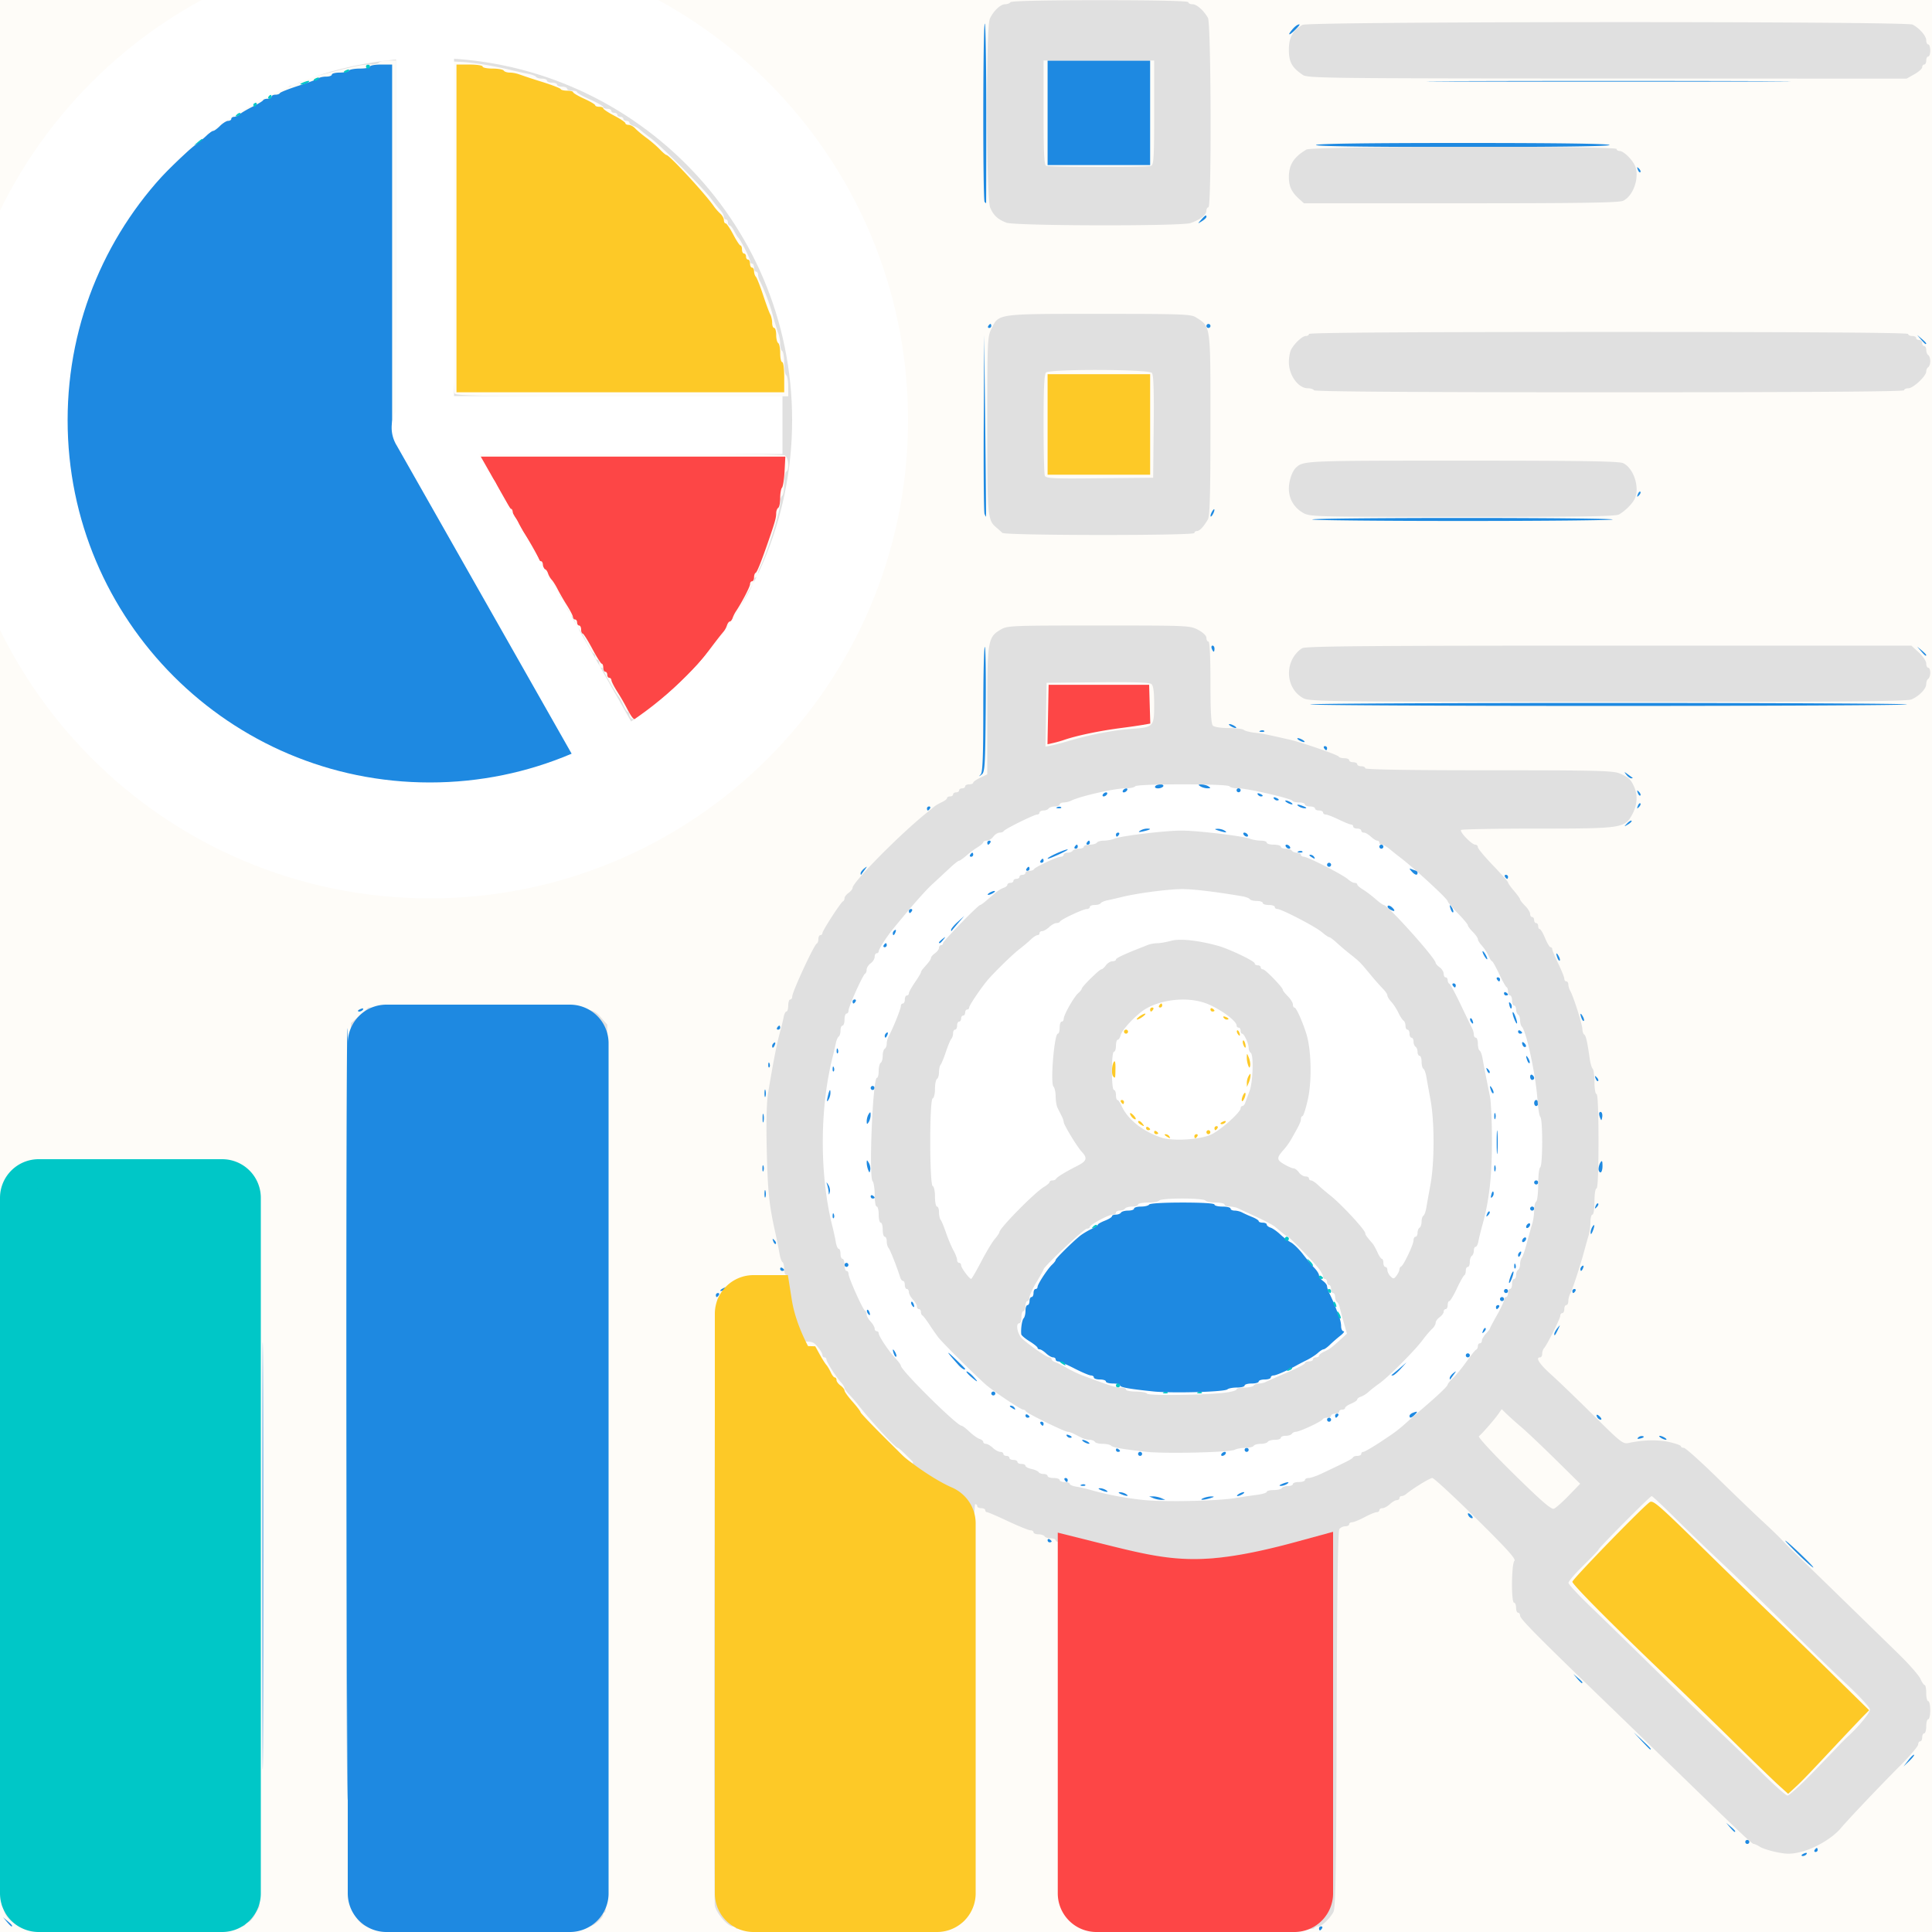 <svg xmlns="http://www.w3.org/2000/svg" width="200" height="200" fill="none"><rect width="100%" height="100%" fill="#333333" stroke="none"/><g clip-path="url(#a)"><path fill="#FEFCF8" d="M0 0h200v200H0z"/><circle cx="122.5" cy="118.5" r="37.5" fill="#fff"/><path fill="#FDC927" d="M80.14 166.421v-27.169l2.128.059 2.127.059.459.833c.252.458.56.946.683 1.085.124.138.333.49.466.78.132.291.319.528.415.528.096 0 .175.12.175.267 0 .146.187.401.416.566.229.165.416.4.416.522s.372.639.827 1.15c.455.511.83 1.003.833 1.092.003.09 1.223 1.371 2.711 2.848l2.706 2.685v41.864H80.141v-27.169zm103.982 18.382c-.543-.49-2.748-2.624-4.901-4.742a735.847 735.847 0 0 0-6.644-6.452c-5.525-5.268-9.806-9.575-9.806-9.865 0-.247 6.858-7.32 7.952-8.201.385-.31.682-.054 6.216 5.369 1.81 1.775 4.704 4.585 6.43 6.244 1.727 1.66 4.71 4.564 6.63 6.453l3.492 3.434-.635.646c-.348.355-1.679 1.76-2.956 3.122-2.987 3.185-3.393 3.605-4.158 4.304l-.634.58-.986-.892zm-63.395-67.183c-.187-.121-.213-.203-.064-.205a.48.48 0 0 1 .376.205c.16.258.088.258-.312 0zm2.914 0c0-.115.099-.208.221-.208.121 0 .162.093.091.208-.07.114-.17.208-.22.208-.051 0-.092-.094-.092-.208zm-4.163-.429c0-.121.094-.162.209-.091.114.07.208.169.208.22 0 .05-.094.092-.208.092a.216.216 0 0 1-.209-.221zm5.412.013a.21.21 0 0 1 .208-.209.209.209 0 0 1 0 .417.21.21 0 0 1-.208-.208zm-6.244-.429c0-.121.094-.163.208-.092.114.071.208.17.208.221 0 .05-.094.091-.208.091-.114 0-.208-.099-.208-.22zm7.076.012c0-.114.1-.208.221-.208s.162.094.092.208c-.071.115-.17.208-.221.208-.05 0-.092-.093-.092-.208zm-7.695-.408c-.168-.106-.252-.248-.185-.314.066-.066.239.022.383.197.301.362.243.396-.198.117zm8.32-.09c0-.045.145-.137.323-.206.185-.071.269-.036.196.082-.122.198-.519.293-.519.124zm-9.12-.587c-.135-.136-.246-.328-.246-.428 0-.1.151-.03.337.155.185.186.296.378.246.428-.05.05-.202-.02-.337-.155zm-1.183-1.62c-.071-.115-.029-.209.092-.209s.22.094.22.209c0 .114-.041.208-.091.208-.051 0-.15-.094-.221-.208zm12.533-.42c.06-.231.183-.465.273-.521.09-.055.114.088.054.319-.06.231-.183.465-.273.521-.09.056-.115-.088-.054-.319zm.494-1.558a1.488 1.488 0 0 1 .19-.728c.179-.278.2-.278.19 0-.006.171-.092.499-.19.728l-.179.417-.011-.417zm-13.825-.659c-.199-.199-.165-1.162.055-1.509.124-.197.181.028.172.677-.016 1.04-.017 1.042-.227.832zm13.957-1.179a2.514 2.514 0 0 1-.137-.833c.012-.428.023-.425.216.057.111.279.173.653.137.832-.055.268-.093.258-.216-.056zm-.495-2.125c-.068-.177-.077-.368-.02-.425.057-.057.154.088.215.321.129.496-.015.573-.195.104zm-.6-1.15c-.076-.122-.093-.267-.038-.321.054-.055.154.045.222.222.141.367.021.431-.184.099zm-11.752-.194a.208.208 0 0 1 .417 0 .21.21 0 0 1-.209.208.21.21 0 0 1-.208-.208zm1.574-1.555c.222-.168.492-.308.6-.312.107-.004.014.131-.209.299-.222.168-.492.309-.6.312-.107.004-.014-.131.209-.299zm8.731.1c-.073-.118.01-.153.195-.082.361.139.427.288.128.288-.108 0-.253-.093-.323-.206zm-7.599-.835c0-.114.099-.208.221-.208.121 0 .162.094.091.208-.07.115-.17.208-.22.208-.051 0-.092-.093-.092-.208zm6.244-.012c0-.121.094-.163.208-.092.115.071.208.17.208.221 0 .05-.093.091-.208.091-.114 0-.208-.099-.208-.22zm-5.307-.404c.07-.115.17-.208.22-.208.051 0 .092.093.092.208 0 .114-.099.208-.22.208-.122 0-.163-.094-.092-.208zm-11.552-60.152v-5.203h10.615v10.407h-10.615v-5.204zM47.255 23.646V6.683h1.353c.763 0 1.353.09 1.353.208 0 .114.462.208 1.028.208.566 0 1.086.094 1.157.208.07.115.353.208.627.208s.713.083.976.185a66.36 66.36 0 0 0 2.352.772c1.03.323 1.904.661 1.942.752.038.09.343.165.677.165s.607.07.608.156c0 .086.515.39 1.144.676.628.286 1.143.59 1.144.677 0 .085.188.156.417.156.229 0 .416.074.416.164 0 .09.515.434 1.145.763.63.33 1.144.677 1.144.773 0 .095.153.173.34.173.187 0 .492.165.677.367.185.201.71.642 1.169.98.458.337 1.08.874 1.384 1.194.304.32.613.581.687.581.295 0 4.004 4.012 4.89 5.29.165.239.47.585.676.77.207.185.376.49.376.677 0 .187.082.34.183.34.1 0 .451.515.78 1.144.33.63.668 1.144.754 1.145.086 0 .156.188.156.416 0 .23.094.417.209.417.114 0 .208.14.208.312s.093.312.208.312c.114 0 .208.188.208.416 0 .23.094.417.208.417.115 0 .208.168.208.374s.085.464.19.573c.103.108.435.947.737 1.863.301.915.638 1.827.747 2.026.11.199.2.597.2.885 0 .287.093.523.207.523.115 0 .209.322.209.716 0 .394.093.774.208.845.114.07.208.544.208 1.053 0 .508.094.924.208.924.12 0 .208.66.208 1.561v1.561H47.255V23.646z"/><path fill="#1E89E1" d="M136.546 199.626c0-.115.099-.208.22-.208s.163.093.092.208c-.071.114-.17.208-.221.208-.05 0-.091-.094-.091-.208zm-135.83-.677-.396-.468.468.396c.44.373.563.541.397.541-.04 0-.25-.211-.469-.469zm35.145-46.883c-.026-24.955.022-45.482.106-45.614.137-.215.134 44.456-.005 78.084-.03 7.097-.075-7.514-.101-32.47zm75.388 45.01c-.055-.143-.075-8.456-.046-18.472l.054-18.212.104 18.472c.057 10.16.078 18.472.046 18.472-.033 0-.104-.117-.158-.26zm-84.082-36.06c0-19.689.025-27.713.055-17.831.03 9.883.03 25.992 0 35.8-.03 9.807-.055 1.721-.055-17.969zm73.679 15.402c0-11.218.025-15.777.056-10.13.031 5.646.031 14.825 0 20.397-.031 5.572-.056.952-.056-10.267zm-58.248 16.521c-.072-.357-.13-19.043-.13-41.523v-40.873H56.62v83.047H42.728l-.13-.651zm143.9-.888c0-.045.146-.138.323-.206.186-.071.269-.036.196.082-.122.198-.519.293-.519.124zm1.353-.543c.071-.114.17-.208.221-.208.05 0 .092.094.092.208 0 .115-.1.209-.221.209s-.162-.094-.092-.209zm-7.18-.832a.208.208 0 1 1 .416 0 .208.208 0 0 1-.416 0zm-1.581-1.509-.397-.468.469.396c.44.373.563.54.396.54-.039 0-.25-.211-.468-.468zm18.458-6.945c.276-.357.544-.612.595-.566.051.045-.175.337-.502.649l-.596.566.503-.649zm-27.606-2.005-.823-.885.885.823c.822.765.98.947.822.947-.034 0-.432-.399-.884-.885zm-6.671-6.452-.396-.469.468.397c.44.373.563.54.397.54-.04 0-.25-.211-.469-.468zm22.87-12.88c-.822-.802-1.416-1.428-1.319-1.392.28.105 2.973 2.69 2.889 2.773-.041.042-.748-.58-1.57-1.381zm-76.341-1.013c-.071-.115-.029-.209.092-.209s.22.094.22.209c0 .114-.041.208-.092.208-.05 0-.149-.094-.22-.208zm-1.353-.429c0-.121.094-.162.208-.092.115.071.208.17.208.221 0 .05-.093.091-.208.091-.114 0-.208-.099-.208-.22zm43.596-2.499c-.213-.346-.022-.394.277-.069.148.16.177.291.065.291-.113 0-.266-.1-.342-.222zm-32.669-1.86-.416-.178h.416c.229 0 .604.08.833.178l.416.179h-.416c-.229 0-.604-.08-.833-.179zm5.204 0c.229-.098.603-.176.832-.172.335.005.315.038-.104.172-.711.228-1.259.228-.728 0zm-8.534-.416c-.274-.118-.31-.183-.104-.19.172-.006.453.079.624.19.381.246.052.246-.52 0zm12.176 0c.172-.111.406-.202.52-.202.115 0 .068.091-.104.202-.171.111-.405.202-.52.202-.114 0-.068-.091.104-.202zm-14.257-.416c-.275-.118-.31-.183-.104-.19.171-.007.452.079.624.19.381.246.052.246-.52 0zm-2.017-.559c.151-.06.33-.052.399.017.07.069-.053.118-.273.109-.242-.01-.292-.059-.126-.126zm20.749-.066c.572-.245.901-.245.52 0-.171.111-.452.197-.624.191-.206-.008-.17-.073.104-.191zm-22.479-.416c-.07-.114-.029-.208.092-.208s.221.094.221.208c0 .115-.042.208-.092.208-.051 0-.15-.093-.221-.208zm7.597-2.706a.21.21 0 0 1 .208-.208.21.21 0 0 1 .209.208.21.21 0 0 1-.209.209.21.21 0 0 1-.208-.209zm8.638 0c.071-.114.222-.208.337-.208.114 0 .15.094.079.208-.07.115-.222.209-.337.209-.114 0-.15-.094-.079-.209zm-10.927-.428c0-.121.093-.163.208-.092.114.071.208.17.208.221 0 .05-.094.091-.208.091a.214.214 0 0 1-.208-.22zm13.321.012a.208.208 0 0 1 .416 0 .208.208 0 0 1-.416 0zm-16.651-.832c-.172-.111-.219-.202-.104-.202.114 0 .348.091.52.202.172.111.218.201.104.201-.115 0-.349-.09-.52-.201zm57.397-.452a.533.533 0 0 1 .493-.129c.156.052.062.147-.22.22-.346.091-.427.064-.273-.091zm2.338.035c-.172-.111-.219-.201-.104-.201.114 0 .348.09.52.201.172.111.219.202.104.202-.114 0-.348-.091-.52-.202zm-61.503-.205c-.073-.118.011-.153.196-.082.36.138.426.287.127.287-.108 0-.253-.092-.323-.205zm-2.707-1.252c-.071-.114-.03-.208.091-.208.122 0 .221.094.221.208 0 .115-.041.208-.092.208-.05 0-.15-.093-.22-.208zm29.659-.416a.208.208 0 1 1 .208.208.208.208 0 0 1-.208-.208zm27.986-.222c-.214-.345-.022-.393.277-.069.148.16.177.291.064.291-.112 0-.266-.1-.341-.222zm-59.206-.206c0-.122.093-.163.208-.092.114.071.208.17.208.22 0 .051-.094.092-.208.092a.214.214 0 0 1-.208-.22zm32.053.012c0-.115.099-.208.22-.208s.163.093.092.208c-.071.114-.17.208-.22.208-.051 0-.092-.094-.092-.208zm7.701.022c0-.102.148-.243.329-.312.509-.196.56-.153.221.186-.354.354-.55.399-.55.126zm-41.211-.855c-.188-.121-.214-.203-.065-.205a.485.485 0 0 1 .377.205c.16.259.088.259-.312 0zm-2.082-1.457a.21.21 0 0 1 .208-.208.21.21 0 0 1 .209.208.209.209 0 0 1-.417 0zm16.755-.221c-2.53-.262-3.434-.428-3.434-.633 0-.103-.328-.186-.728-.186-.401 0-.729-.094-.729-.209 0-.114-.281-.208-.624-.208-.344 0-.625-.093-.625-.208 0-.114-.135-.208-.299-.208-.165 0-.938-.327-1.717-.727-.78-.4-1.535-.728-1.678-.729-.143 0-.26-.095-.26-.209 0-.114-.123-.208-.273-.208-.15 0-.474-.187-.72-.416-.246-.229-.544-.417-.664-.417-.119 0-.217-.071-.217-.159 0-.087-.374-.39-.832-.673-.458-.283-.843-.61-.855-.726-.059-.566.078-1.481.248-1.657.105-.109.191-.46.191-.781 0-.32.093-.583.208-.583.114 0 .208-.187.208-.416 0-.229.094-.416.208-.416.115 0 .208-.188.208-.417 0-.228.094-.416.208-.416a.21.21 0 0 0 .208-.212c0-.285 1.046-1.887 1.507-2.31.201-.185.367-.402.367-.482 0-.145 1.631-1.765 2.487-2.47.25-.205.776-.527 1.169-.715.393-.187.715-.399.715-.471 0-.072.327-.259.728-.416.401-.158.729-.362.729-.456 0-.093.181-.169.404-.169.222 0 .461-.094.532-.208.071-.114.404-.208.741-.208.337 0 .612-.094.612-.208 0-.115.322-.208.716-.208.394 0 .774-.094.845-.209.077-.124 1.459-.208 3.447-.208 2.073 0 3.317.078 3.317.208 0 .115.375.209.833.209.458 0 .833.093.833.208 0 .114.188.208.419.208.23 0 .581.087.78.194.199.107.666.318 1.038.467.372.15.677.344.677.43 0 .087.187.158.416.158.229 0 .416.087.416.194 0 .107.176.25.392.318.216.069.662.379.992.691.33.311.833.689 1.117.84.285.151.845.701 1.246 1.221.4.521.939 1.166 1.196 1.434.258.267.469.61.469.762 0 .152.187.411.416.576.229.165.416.412.416.549 0 .137.132.515.293.839.161.324.384.823.495 1.109.11.286.306.783.435 1.103.129.32.234.812.234 1.093 0 .28.114.51.253.51.14 0-.015.211-.343.468-.328.258-.812.679-1.076.937s-.56.468-.658.468c-.098 0-.36.167-.582.371-.222.204-.732.535-1.132.735-.401.199-.869.442-1.041.539-.9.509-2.156 1.061-2.413 1.061-.161 0-.293.094-.293.208 0 .115-.281.208-.624.208-.344 0-.624.094-.624.208 0 .115-.328.209-.729.209-.401 0-.728.093-.728.208 0 .114-.356.208-.791.208-.435 0-.88.084-.989.187-.282.268-5.714.42-7.691.216zm-18.9-1.554c-.321-.283-.501-.514-.4-.514.101 0 .403.234.672.52.622.662.485.659-.272-.006zm49.601.17c0-.119.163-.345.364-.503.337-.264.341-.254.059.131-.168.229-.332.455-.365.503-.032.048-.058-.011-.058-.131zm-6.018-.32c.048-.029.415-.333.815-.676l.728-.625-.612.677c-.336.372-.703.676-.815.676-.112 0-.164-.023-.116-.052zm-44.872-1.066c-1.221-1.375-1.336-1.584-.36-.659.599.568 1.088 1.06 1.088 1.093 0 .19-.368-.029-.728-.434zm-6.635-1.075c-.2-.524-.141-.659.104-.237.122.209.177.424.124.477-.054.054-.156-.054-.228-.24zm59.19.112a.208.208 0 1 1 .416 0 .208.208 0 0 1-.416 0zm9.158-2.215c0-.112.145-.385.323-.607.306-.381.31-.375.076.116-.303.637-.399.755-.399.491zm-7.376-.344c.078-.205.195-.321.259-.257s0 .232-.142.374c-.206.204-.23.18-.117-.117zm-63.712-1.826c-.075-.122-.092-.267-.038-.321.055-.055.155.045.223.222.14.367.02.431-.185.099zm65.052-.611c0-.114.099-.208.22-.208s.163.094.092.208c-.071.115-.17.209-.221.209-.05 0-.091-.094-.091-.209zm-60.473-.222c-.075-.122-.092-.266-.038-.321.055-.054.155.046.223.222.14.367.02.432-.185.099zm60.889-.61a.208.208 0 0 1 .416 0 .208.208 0 0 1-.416 0zm-81.173-.416c0-.115.099-.209.22-.209s.162.094.092.209c-.071.114-.17.208-.22.208-.051 0-.093-.094-.093-.208zm81.589-.417a.208.208 0 1 1 .208.208.208.208 0 0 1-.208-.208zm7.077 0c0-.114.099-.208.22-.208.122 0 .163.094.092.208-.071.115-.17.208-.22.208-.051 0-.092-.093-.092-.208zm-88.042-.208c.172-.111.406-.202.52-.202.115 0 .068.091-.104.202-.171.111-.406.202-.52.202-.115 0-.068-.091.104-.202zm1.249-.624c.172-.111.453-.197.624-.191.206.008.17.073-.104.191-.572.246-.9.246-.52 0zm80.376-.635c.121-.35.26-.597.307-.549.103.103-.29 1.184-.43 1.184-.055 0 .001-.286.123-.635zm-75.59-.834c0-.122.095-.163.21-.092.114.071.207.17.207.22 0 .051-.093.092-.208.092a.215.215 0 0 1-.208-.22zm82.839.024c0-.108.093-.253.206-.323.118-.073.153.011.082.196-.138.361-.288.427-.288.127zm-6.852-.342c.01-.242.06-.292.126-.125.06.15.053.329-.016.398-.07.07-.119-.053-.11-.273zm-69.326-.086a.21.21 0 0 1 .208-.209.209.209 0 0 1 0 .417.209.209 0 0 1-.208-.208zm69.726-1.029c0-.108.093-.253.206-.323.118-.073.153.011.082.196-.139.361-.288.427-.288.127zm-77.101-1.408c-.113-.297-.09-.321.116-.117.143.142.207.31.142.374-.064.064-.18-.052-.258-.257zm77.517-.037c0-.114.094-.266.209-.336.114-.071.208-.035.208.079 0 .115-.094.266-.208.337-.115.071-.209.035-.209-.08zm7.095-.857c-.006-.171.079-.452.19-.624.246-.381.246-.052 0 .52-.118.275-.183.31-.19.104zm-6.678-.599c0-.115.093-.267.208-.337.114-.071.208-.035.208.079 0 .115-.094.266-.208.337-.115.071-.208.035-.208-.079zm-71.791-1.187c.01-.243.06-.292.126-.126.06.15.052.33-.017.399s-.118-.054-.11-.273zm67.745-.148c.079-.205.195-.321.259-.257s0 .232-.142.374c-.206.204-.23.18-.117-.117zm4.462-.563a.208.208 0 0 1 .416 0 .208.208 0 0 1-.416 0zm6.778-.269c.078-.206.194-.321.258-.257.065.064.001.232-.142.373-.205.204-.229.18-.116-.116zm-86.038-1.292c.005-.344.051-.459.104-.257.053.203.05.484-.008.625-.057.141-.1-.025-.096-.368zm10.991.3c0-.122.094-.163.208-.092.115.071.208.17.208.22 0 .051-.093.092-.208.092-.114 0-.208-.099-.208-.22zm64.258-.213c.074-.281.168-.376.22-.22a.533.533 0 0 1-.129.493c-.154.155-.181.073-.091-.273zm-68.605-.226a3.847 3.847 0 0 0-.144-.729c-.113-.361-.107-.362.118-.01.131.204.196.531.144.728-.084.322-.096.323-.118.011zm-61.008-1.006c-.172-.111-.218-.202-.104-.202s.349.091.52.202c.172.111.219.202.104.202-.114 0-.348-.091-.52-.202zm134.04 0a.208.208 0 0 1 .417 0 .21.21 0 0 1-.209.208.21.21 0 0 1-.208-.208zm-79.891-1.457c0-.286.047-.403.105-.26a.801.801 0 0 1 0 .52c-.058.143-.105.026-.105-.26zm10.94.139a2.29 2.29 0 0 1-.144-.728c.006-.31.03-.308.222.023.119.204.184.532.144.729-.066.326-.085.324-.222-.024zm64.821-.139c0-.286.048-.403.105-.26a.799.799 0 0 1 0 .52c-.057.143-.105.026-.105-.26zm10.794.052c.002-.2.094-.505.205-.676.153-.237.202-.149.205.364.002.372-.091.676-.205.676-.115 0-.207-.164-.205-.364zm-10.543-2.758c0-1.087.035-1.532.078-.988.043.543.043 1.433 0 1.977s-.078.099-.078-.989zm-75.997-2.497c0-.401.043-.565.095-.365.053.201.053.528 0 .729-.052.2-.095.036-.095-.364zm10.781.312c0-.229.091-.557.202-.729.167-.258.202-.24.202.104 0 .229-.091.557-.202.729-.167.258-.202.24-.202-.104zm64.965-.521c0-.286.048-.403.105-.26a.802.802 0 0 1 0 .521c-.057.143-.105.026-.105-.261zm10.936.127c-.085-.217-.106-.443-.046-.503.19-.19.357.121.277.516-.073.362-.084.362-.231-.013zm-6.806-1.479c0-.172.094-.313.208-.313.115 0 .209.141.209.313 0 .171-.094.312-.209.312-.114 0-.208-.141-.208-.312zm-73.137-.625c.171-.765.29-.931.286-.399a1.51 1.51 0 0 1-.214.711c-.155.228-.174.144-.072-.312zm-6.539-.416c.005-.344.051-.459.104-.256.053.202.05.483-.008.624-.057.141-.1-.025-.096-.368zm75.227-.216c-.201-.524-.142-.659.104-.237.121.209.177.424.123.477-.053.054-.156-.054-.227-.24zm-64.236-.304a.21.21 0 0 1 .208-.209.209.209 0 0 1 0 .417.209.209 0 0 1-.208-.208zm75.047-.98c-.113-.297-.089-.321.116-.117.143.142.207.309.142.374-.064.064-.18-.052-.258-.257zm-6.778-.178c0-.178.094-.266.208-.195.115.07.208.216.208.324 0 .108-.093.196-.208.196-.114 0-.208-.146-.208-.325zm-4.462-.655c-.113-.296-.089-.32.117-.116.142.141.206.309.142.373s-.18-.051-.259-.257zm-67.745-.182c.01-.243.06-.292.126-.126.06.15.052.33-.017.399s-.118-.054-.11-.273zm-6.66-.416c.01-.243.059-.292.125-.126.06.15.053.33-.016.399-.07.069-.118-.054-.11-.273zm78.58-.407c-.2-.524-.141-.659.104-.237.122.209.177.424.124.477-.054.054-.156-.054-.228-.24zm-71.504-1.05c.01-.243.06-.292.126-.126.06.15.053.33-.016.399-.07.069-.119-.054-.11-.273zm-6.677-.491c0-.108.093-.253.206-.323.118-.073.153.011.082.196-.138.36-.288.426-.288.127zm77.774.057a.576.576 0 0 1-.139-.354c0-.13.097-.118.247.031.135.136.198.295.138.354-.059.059-.169.045-.246-.031zm-66.118-1.098c0-.107.093-.253.206-.323.118-.073.153.011.082.196-.139.361-.288.427-.288.127zm65.563-.441c0-.121.094-.162.208-.091.115.07.208.17.208.22 0 .051-.093.092-.208.092-.114 0-.208-.099-.208-.221zm-76.698-.404c.07-.114.17-.208.22-.208.05 0 .092.094.092.208 0 .115-.1.209-.22.209-.122 0-.163-.094-.092-.209zm71.798-.638c-.075-.122-.092-.266-.038-.321.055-.055.155.045.223.222.141.367.021.431-.185.099zm4.473-.327c-.115-.302-.17-.588-.123-.635.047-.047.185.2.307.549.271.777.107.853-.184.086zm7.009.021c-.201-.524-.141-.659.104-.237.121.209.177.424.123.478-.053.053-.155-.055-.227-.241zm-126.677-.803c0-.044.146-.137.323-.205.185-.071.269-.036.196.082-.122.197-.519.292-.519.123zm119.207-.525c-.091-.347-.064-.428.091-.273a.531.531 0 0 1 .129.492c-.052.156-.147.062-.22-.219zm-68.005-.433c0-.115.099-.209.22-.209.122 0 .163.094.092.209-.07.114-.17.208-.22.208-.05 0-.092-.094-.092-.208zm67.436-.845c0-.121.094-.163.208-.092.115.071.208.17.208.22 0 .051-.093.092-.208.092-.114 0-.208-.099-.208-.22zm-5.307-.82c-.071-.115-.03-.209.092-.209.121 0 .22.094.22.209 0 .114-.041.208-.092.208-.05 0-.15-.094-.22-.208zm4.579-.625c-.071-.114-.03-.208.092-.208.121 0 .22.094.22.208 0 .115-.041.208-.092.208-.05 0-.15-.093-.22-.208zm6.27-2.193c-.201-.524-.142-.659.103-.237.122.209.177.424.124.477-.054.054-.156-.054-.227-.24zm-7.623-.304c-.123-.23-.176-.417-.119-.417.057 0 .204.188.327.416.123.23.176.417.119.417-.058 0-.205-.188-.327-.416zm-62.129-1.041c.07-.115.17-.208.22-.208.05 0 .092.093.092.208 0 .114-.099.208-.22.208s-.163-.094-.092-.208zm5.724-.287c0-.043.164-.207.364-.364.33-.26.337-.252.079.078-.272.347-.443.457-.443.286zm-4.787-.95c0-.108.092-.253.205-.323.118-.073.153.01.082.196-.138.36-.287.427-.287.127zm6.036-.355c0-.112.304-.479.676-.815l.676-.611-.624.727c-.343.4-.648.767-.676.815-.029.049-.052-.004-.052-.116zm-4.371-1.947c0-.114.099-.208.22-.208s.163.094.092.209c-.07.114-.17.208-.22.208-.051 0-.092-.094-.092-.209zm56.118-.112c-.201-.523-.141-.658.104-.236.122.209.177.424.124.477-.054.054-.156-.055-.228-.24zm-6.368-.087c-.168-.107-.243-.257-.166-.334.078-.077.292.011.478.197.366.366.18.447-.312.137zm-41.425-1.674c.172-.11.406-.201.52-.201.115 0 .068.09-.104.201-.171.111-.405.202-.52.202-.114 0-.068-.09.104-.202zm53.387-1.665c-.07-.114-.029-.208.092-.208s.22.094.22.208c0 .115-.041.208-.091.208-.051 0-.15-.093-.221-.208zm-66.708-.356c0-.12.164-.346.365-.503.337-.264.341-.254.058.13-.167.23-.331.456-.364.504-.032.047-.059-.011-.059-.131zm57.037-.212c-.273-.307-.266-.328.069-.2.206.08.413.144.461.144.048 0 .087.093.087.208 0 .306-.27.24-.617-.152zm-39.865-.264c.07-.115.17-.209.22-.209.051 0 .092.094.092.209 0 .114-.099.208-.221.208-.121 0-.162-.094-.091-.208zm31.116-.417a.208.208 0 1 1 .416 0 .208.208 0 0 1-.416 0zm-29.659-.416c.07-.114.17-.208.22-.208.051 0 .092.094.092.208 0 .114-.099.208-.221.208-.121 0-.162-.094-.091-.208zm.99-.434c.579-.337 1.82-.83 1.82-.723 0 .106-1.847.953-2.056.943-.072-.004.035-.103.236-.22zm27.004.018c-.188-.121-.213-.203-.064-.205a.482.482 0 0 1 .376.205c.16.258.088.258-.312 0zm-35.279-.208c.071-.115.17-.209.22-.209.051 0 .092.094.092.209a.215.215 0 0 1-.22.208c-.122 0-.163-.094-.092-.208zm33.991-.35c.15-.06.33-.053.399.016s-.054.118-.273.109c-.242-.01-.292-.06-.126-.126zm-90.865-.21c.2-.053.529-.053.729 0 .2.052.036.095-.364.095-.401 0-.565-.043-.365-.095zm-5.36-.273c-.07-.114-.034-.208.08-.208.115 0 .266.094.337.208.07.115.035.208-.08.208-.114 0-.265-.093-.336-.208zm11.24 0c.071-.114.223-.208.337-.208.115 0 .15.094.08.208-.071.115-.223.208-.337.208-.115 0-.15-.093-.08-.208zm61.817 0c.071-.114.17-.208.22-.208.051 0 .092.094.092.208 0 .115-.099.208-.22.208s-.163-.093-.092-.208zm21.854 0c-.07-.114-.035-.208.08-.208.114 0 .266.094.337.208.07.115.035.208-.08.208-.114 0-.266-.093-.337-.208zm9.679 0a.208.208 0 1 1 .417 0 .208.208 0 0 1-.417 0zm-107.295-.416c-.07-.115-.035-.208.08-.208.114 0 .266.093.336.208.071.114.035.208-.08.208-.114 0-.265-.094-.336-.208zm66.708 0c0-.115.099-.208.22-.208.122 0 .163.093.092.208-.071.114-.17.208-.22.208-.051 0-.092-.094-.092-.208zm10.303 0c.071-.115.17-.208.22-.208.051 0 .092.093.092.208 0 .114-.099.208-.22.208-.122 0-.163-.094-.092-.208zm3.018-.833c0-.114.099-.208.22-.208s.163.094.092.208c-.071.115-.17.208-.22.208-.051 0-.092-.093-.092-.208zm13.216 0c-.07-.114-.034-.208.08-.208s.266.094.337.208c.07.115.035.208-.08.208-.114 0-.266-.093-.337-.208zm-97.72-.208c-.38-.246-.052-.246.52 0 .275.118.31.183.105.19-.172.007-.453-.079-.625-.19zm25.393 0c.172-.11.406-.202.52-.202.115 0 .068.091-.104.202-.172.111-.406.202-.52.202-.115 0-.068-.09.104-.202zm61.608-.198a1.51 1.51 0 0 1 .712-.215c.532-.004.366.115-.399.286-.456.102-.541.083-.313-.071zm8.118-.01c-.429-.137-.447-.17-.104-.184.229-.01.556.073.728.184.365.236.112.236-.624 0zm-96.262-.206c-.073-.118.01-.153.196-.082.36.139.426.288.127.288-.108 0-.253-.093-.323-.206zm138.561-.539c.197-.206.404-.33.458-.275.055.054-.106.223-.359.375-.438.263-.443.259-.099-.1zm-72.48-1.544c0-.115.1-.209.221-.209.122 0 .163.094.092.209-.07.114-.17.208-.22.208-.05 0-.092-.094-.092-.209zm13.491-.143c.15-.06.33-.052.399.017s-.054.118-.273.109c-.243-.01-.292-.06-.126-.126zm25.015-.066c-.38-.246-.052-.246.521 0 .274.118.31.183.104.19-.172.007-.453-.079-.625-.19zm35.085-.06c.078-.206.194-.322.258-.257.064.064 0 .232-.142.373-.205.204-.229.18-.116-.117zm-36.334-.356c-.171-.11-.218-.202-.104-.202.115 0 .349.091.521.202.171.111.218.202.104.202-.115 0-.349-.091-.521-.202zm-1.351-.414c-.073-.118.011-.153.196-.082.36.139.426.288.127.288-.108 0-.253-.093-.323-.206zm-17.693-.418c.071-.115.222-.209.337-.209.114 0 .15.094.079.209-.071.114-.222.208-.337.208-.114 0-.15-.094-.079-.208zm16.028.002c-.073-.118.011-.153.196-.082.36.139.426.288.127.288-.108 0-.253-.093-.323-.206zm39.35-.15c-.113-.296-.089-.32.116-.116.142.141.206.31.142.373-.064.064-.18-.051-.258-.257zm-53.297-.269c.071-.114.223-.208.337-.208.115 0 .15.094.08.208-.071.115-.223.209-.337.209-.115 0-.15-.094-.08-.209zm11.76 0a.208.208 0 1 1 .415 0 .208.208 0 0 1-.415 0zm-8.43-.416c.071-.114.316-.208.545-.208.229 0 .359.094.288.208-.071.115-.316.208-.545.208-.229 0-.358-.093-.288-.208zm4.684 0c-.259-.167-.241-.202.104-.202.229 0 .556.091.728.202.259.167.241.202-.104.202-.229 0-.557-.091-.728-.202zm-84.764-.139c-.887-.048-1.613-.176-1.613-.286 0-.11-.469-.2-1.041-.2s-1.04-.093-1.04-.207c0-.115-.252-.209-.558-.209-.568 0-1.753-.32-2.406-.65a1.83 1.83 0 0 0-.68-.182c-.174 0-.48-.086-.678-.19-.82-.433-1.902-.85-2.202-.85-.176 0-.378-.094-.45-.209-.07-.114-.31-.208-.532-.208-.222 0-.404-.094-.404-.208 0-.115-.187-.208-.416-.208-.23 0-.416-.094-.416-.209 0-.114-.188-.208-.417-.208-.229 0-.416-.093-.416-.208a.213.213 0 0 0-.216-.208c-.12 0-.703-.328-1.298-.728-.595-.401-1.18-.729-1.3-.729-.119 0-.351-.187-.516-.416-.165-.23-.424-.416-.576-.416-.152 0-.491-.211-.755-.469a18.08 18.08 0 0 0-1.289-1.092c-1.142-.88-4.882-4.624-5.614-5.62a20.755 20.755 0 0 0-.976-1.236c-.2-.222-.364-.506-.364-.63 0-.126-.188-.363-.417-.528-.229-.165-.416-.466-.416-.67 0-.204-.079-.37-.175-.37-.096 0-.28-.211-.408-.469a64.132 64.132 0 0 0-.97-1.786c-.405-.724-.736-1.45-.736-1.613 0-.162-.094-.295-.209-.295-.114 0-.208-.188-.208-.416 0-.23-.07-.417-.156-.417s-.337-.585-.557-1.3c-.22-.716-.478-1.39-.572-1.5-.095-.108-.172-.407-.172-.663 0-.257-.093-.525-.208-.595-.114-.071-.208-.405-.208-.741 0-.337-.094-.612-.208-.612-.115 0-.208-.375-.208-.833 0-.458-.094-.832-.208-.832-.115 0-.209-.463-.209-1.029 0-.566-.093-1.086-.208-1.157-.115-.07-.208-1.004-.208-2.081 0-1.078-.093-2.01-.208-2.082-.114-.07-.208-.773-.208-1.56 0-.788.094-1.49.208-1.562.115-.07.208-1.008.208-2.093 0-1.172.084-1.965.208-1.965.115 0 .208-.463.208-1.029 0-.565.094-1.086.209-1.157.114-.07.208-.498.208-.949 0-.45.093-.82.208-.82.114 0 .208-.262.208-.583 0-.32.076-.671.17-.78.093-.109.44-1.041.771-2.071.332-1.03.677-1.905.767-1.943.091-.038.165-.249.165-.468 0-.22.094-.4.208-.4.115 0 .209-.179.209-.398 0-.22.07-.43.156-.468.085-.039.39-.538.675-1.11.285-.573.637-1.165.78-1.316.144-.151.262-.409.262-.572 0-.164.093-.298.208-.298.114 0 .208-.166.208-.37s.187-.506.416-.67c.23-.165.417-.4.417-.523 0-.122.374-.637.832-1.143.458-.506.833-.991.833-1.078 0-.239 4.142-4.355 5.098-5.067.457-.34 1.046-.83 1.31-1.087.264-.258.564-.469.668-.469.104 0 .424-.234.71-.52.286-.286.665-.52.842-.52.177 0 .322-.094.322-.208 0-.115.133-.209.297-.209.163 0 .421-.117.572-.261.152-.144.744-.495 1.316-.78.572-.286 1.072-.59 1.11-.676.038-.086.249-.156.468-.156.22 0 .4-.094.4-.208 0-.114.179-.208.398-.208.22 0 .43-.074.469-.165.038-.09.912-.436 1.942-.767 1.03-.331 1.962-.678 2.071-.772.109-.093.46-.17.78-.17.321 0 .583-.093.583-.208 0-.114.37-.208.82-.208.452 0 .879-.093.95-.208.07-.114.591-.208 1.157-.208.565 0 1.028-.094 1.028-.208 0-.115.515-.208 1.145-.208h1.144v37.645l.548 1.263c.301.694.629 1.262.728 1.262.1 0 .181.188.181.416 0 .23.094.417.209.417.114 0 .208.14.208.312s.093.312.208.312c.114 0 .208.14.208.312s.094.313.208.313c.115 0 .208.14.208.312s.094.312.208.312c.115 0 .209.187.209.416 0 .23.07.417.156.418.086.001.53.704.986 1.561.457.858.902 1.56.99 1.56.086 0 .157.187.157.416 0 .229.094.416.208.416.115 0 .208.14.208.312s.07.314.156.316c.086.002.434.564.774 1.249.34.685.673 1.245.742 1.245.068 0 .252.328.41.729.157.4.35.728.43.728.079 0 .26.281.402.625.142.343.341.624.442.624.1 0 .183.187.183.416 0 .23.073.417.162.417.09 0 .272.257.406.572.302.712 1.302 2.41 1.502 2.55.082.057.28.408.443.78.162.372.365.677.451.677.087 0 .158.187.158.416 0 .229.07.416.156.417.086 0 .425.515.754 1.144.329.63.68 1.145.78 1.145.1 0 .183.187.183.416 0 .229.083.416.184.416.1 0 .238.164.305.364.066.2.549 1.067 1.072 1.926.523.858 1.006 1.725 1.072 1.925.067.2.204.364.305.364s.184.167.184.37c0 .204.187.506.416.67.23.166.416.467.416.671 0 .204.094.37.209.37.114 0 .208.144.208.32 0 .176.153.553.34.84.187.285.304.549.26.586-.044.037-.782.32-1.64.63-.86.31-1.724.652-1.923.76a1.92 1.92 0 0 1-.768.195c-.224 0-.465.093-.536.208-.07.114-.404.208-.74.208-.337 0-.613.094-.613.208 0 .115-.328.208-.728.208-.401 0-.729.094-.729.208 0 .115-.45.209-.999.209-.55 0-1.093.093-1.207.207-.223.224-7.823.424-10.542.278zm28.983-.783c0-.057.187-.204.416-.327.23-.122.416-.176.416-.118 0 .057-.187.204-.416.326-.229.123-.416.176-.416.12zm99.879-.275c-.264-.337-.254-.341.131-.059.229.168.455.332.503.365.047.032-.011.058-.131.058-.12 0-.346-.163-.503-.364zm-66.837-.051c.196-.22.26-1.866.26-6.69 0-3.52.07-6.442.156-6.495.086-.054.13 2.835.098 6.419-.052 5.881-.092 6.542-.416 6.787-.304.23-.319.226-.098-.021zm-85.805-2.29c-.07-.115-.03-.209.092-.209.121 0 .22.094.22.209 0 .114-.041.208-.091.208-.05 0-.15-.094-.22-.208zm56.197 0c.07-.115.17-.209.22-.209.051 0 .092.094.092.209 0 .114-.099.208-.22.208s-.163-.094-.092-.208zm65.147-.417c-.071-.114-.029-.208.092-.208s.22.094.22.208c0 .115-.041.209-.092.209-.05 0-.149-.094-.22-.209zm-64.21-.286c0-.044.164-.207.364-.365.33-.258.337-.251.079.079-.272.347-.443.457-.443.286zm-58.721-.702c-.26-.33-.252-.338.078-.079.2.157.364.321.364.364 0 .172-.17.061-.442-.285zm120.329.156c-.171-.111-.218-.202-.104-.202.115 0 .349.09.521.202.171.11.218.202.104.202-.115 0-.349-.091-.521-.202zm-3.993-.975c.15-.06.329-.053.399.017.069.069-.054.118-.274.109-.242-.01-.291-.06-.125-.126zm-3.083-.482c-.172-.111-.219-.202-.104-.202.114 0 .348.09.52.202.172.11.218.202.104.202-.115 0-.349-.091-.52-.202zm-50.786-1.744c0-.043.164-.207.364-.364.33-.259.338-.252.079.078-.272.347-.443.458-.443.286zm59.039-.494c-.053-.085 13.841-.156 30.876-.156 17.035 0 30.93.07 30.877.156-.054.086-13.948.157-30.877.157-16.928 0-30.823-.07-30.876-.157zm-57.894-.884c.07-.115.17-.208.22-.208.05 0 .092.093.092.208 0 .114-.099.208-.22.208s-.163-.094-.092-.208zm2.394-3.122c.122-.23.27-.416.326-.416.058 0 .004.187-.118.416-.123.229-.27.416-.327.416-.057 0-.004-.187.118-.416zm118.722-1.51-.397-.468.469.397c.44.373.563.54.396.54-.039 0-.25-.21-.468-.468zm-73.424-.26c-.066-.171-.029-.312.082-.312s.201.14.201.313c0 .171-.036.312-.081.312-.045 0-.136-.14-.202-.312zM4.092 62.977c-.2-.524-.141-.659.104-.237.121.21.177.424.123.478-.053.053-.155-.055-.227-.241zm-1.378-3.01a.208.208 0 1 1 .416 0 .209.209 0 0 1-.208.208.209.209 0 0 1-.208-.208zm83.26-3.018c0-.115.091-.349.203-.52.11-.172.201-.219.201-.104 0 .114-.09.348-.201.52-.112.172-.202.218-.202.104zm49.875-3.174c-.053-.086 6.919-.156 15.494-.156s15.591.07 15.591.156-6.973.156-15.494.156c-8.522 0-15.538-.07-15.591-.156zm-33.932-.58c-.072-.187-.109-4.429-.082-9.428l.047-9.089.109 9.366c.059 5.152.096 9.394.082 9.428-.015.033-.085-.092-.156-.278zm23.396.216c0-.115.09-.35.201-.52.111-.172.202-.22.202-.105s-.091.349-.202.52c-.111.172-.201.219-.201.105zM.649 52.352c.01-.243.059-.292.125-.126.06.15.053.33-.016.399-.07.069-.118-.054-.11-.273zm86.477-.148c.079-.206.195-.321.26-.257.063.064 0 .232-.143.373-.206.204-.23.18-.117-.116zm82.423-1.04c.078-.206.194-.322.258-.258.064.065 0 .232-.142.374-.205.204-.229.18-.116-.117zM87.432 49.87c0-.114.09-.348.201-.52.111-.172.202-.219.202-.104 0 .114-.09.348-.202.52-.11.172-.201.219-.201.104zM.138 49.24c-.201-.524-.142-.659.103-.237.122.21.177.424.124.477-.054.054-.156-.054-.227-.24zM.014 39.05c0-.115.091-.35.202-.521.11-.172.202-.219.202-.104 0 .114-.091.348-.202.52-.111.172-.202.219-.202.104zm87.55-.452a.573.573 0 0 1-.139-.354c0-.13.097-.118.247.032.135.135.198.294.138.353-.059.06-.17.045-.246-.03zm-.416-2.706a.574.574 0 0 1-.139-.353c0-.13.097-.119.246.03.136.136.198.295.14.355-.06.059-.17.045-.247-.032zm-86.5-.399c.01-.242.06-.291.126-.125.06.15.053.33-.016.399-.07.069-.118-.054-.11-.274zm198.215-.346-.397-.469.469.397c.44.372.563.54.396.54-.039 0-.25-.21-.468-.468zm-96.556-1.405c.071-.115.17-.209.221-.209.05 0 .091.094.091.209a.215.215 0 0 1-.22.208c-.121 0-.163-.094-.092-.208zm22.583 0a.208.208 0 1 1 .208.208.209.209 0 0 1-.208-.208zm-39.22-3.686c-.113-.296-.09-.32.116-.116.142.14.206.309.142.373s-.18-.052-.258-.257zm-81.5-5.252c0-.108.093-.253.206-.323.118-.073.153.01.082.196-.138.36-.287.426-.287.127zm120.18-2.064c.424-.477.54-.539.54-.288 0 .087-.211.288-.468.446-.467.287-.467.286-.072-.158zM6.356 20.836c.07-.114.17-.208.22-.208.05 0 .092.094.092.208 0 .115-.099.208-.22.208s-.163-.093-.092-.208zm95.57.07c-.193-.193-.176-18.339.017-18.458.086-.053.156 4.11.156 9.25s-.008 9.346-.017 9.346a.967.967 0 0 1-.156-.139zm-94.724-1.38c.078-.205.194-.32.259-.256.064.064 0 .232-.143.373-.205.204-.23.18-.116-.117zm73.056-.294c-.113-.297-.09-.32.117-.116.142.14.206.309.142.373s-.18-.052-.259-.257zm89.291-1.665c-.113-.297-.089-.32.116-.117.142.142.206.31.142.374s-.18-.052-.258-.257zm-61.102-5.889V6.267h10.615V17.09h-10.615v-5.412zm-30.804 4.15c0-.12.094-.162.208-.091.115.07.208.17.208.22 0 .05-.093.092-.208.092-.114 0-.208-.1-.208-.22zm58.59-.82c.084-.135 5.375-.208 15.194-.208s15.111.073 15.194.208c.086.138-5.032.208-15.194.208s-15.279-.07-15.194-.208zm-59.865-.78c-.26-.33-.252-.338.078-.079.2.157.364.321.364.364 0 .172-.17.062-.442-.285zM151.27 8.4c8.386-.03 22.107-.03 30.492 0 8.386.03 1.525.055-15.246.055-16.77 0-23.631-.025-15.246-.055zM19.156 7.434c0-.045.146-.138.323-.206.186-.071.27-.036.196.082-.122.197-.519.292-.519.124zm1.561-.96c.071-.114.17-.207.22-.207.051 0 .093.093.093.208 0 .114-.1.208-.22.208-.122 0-.163-.094-.093-.208zm3.795-2.107c.142-.142.31-.206.374-.142s-.052.18-.257.259c-.297.113-.32.089-.117-.117zm38.353-.078c-.286-.163-.421-.3-.3-.305.121-.004.402.13.625.299.514.388.35.392-.325.006zm70.793-1.092c.333-.424.641-.67.849-.674.08-.002-.088.231-.374.517-.597.598-.898.697-.475.157zm-73.915-.273c0-.121.094-.162.208-.092.115.071.208.17.208.22 0 .051-.093.092-.208.092-.114 0-.208-.099-.208-.22zM35.352.713c.15-.06.33-.053.399.016.07.07-.054.119-.273.11-.243-.01-.292-.06-.126-.126zm16.86 0c.15-.06.329-.053.398.016.07.07-.054.119-.273.11-.243-.01-.292-.06-.126-.126zM38.512.23c.408-.264.683-.264.52 0-.07.114-.287.206-.48.205-.303-.003-.309-.032-.04-.205zm10.407 0c-.172-.111-.219-.202-.104-.202.114 0 .348.09.52.202.172.11.219.201.104.201-.114 0-.348-.09-.52-.201z"/><path fill="#00C7C7" d="M6.251 161.12v-32.469l6.713.003c3.692.001 6.923.059 7.18.128l.469.126v64.682H6.25v-32.47zM42.5 193.174c0-.287.047-.404.105-.261a.806.806 0 0 1 0 .521c-.058.143-.105.026-.105-.26zm77.979-49.055c.151-.06.33-.053.399.017.07.069-.053.118-.273.109-.242-.01-.292-.059-.126-.126zm3.539 0c.15-.06.33-.053.399.017.069.069-.054.118-.273.109-.243-.01-.292-.059-.126-.126zm-8.495-.69a.208.208 0 0 1 .416 0 .208.208 0 0 1-.416 0zm17.844-1.691c.142-.142.31-.206.374-.142s-.052.18-.257.258c-.297.113-.321.089-.117-.116zm-23.463-.599c-.188-.121-.214-.203-.065-.205a.485.485 0 0 1 .377.205c.159.259.087.259-.312 0zm28.644-4.899c-.201-.523-.142-.658.104-.236.121.208.177.423.123.477-.053.053-.156-.055-.227-.241zm-.45-1.151c-.076-.122-.093-.266-.038-.321.054-.054.154.046.222.222.141.367.021.432-.184.099zm-.616-1.443c-.071-.114-.03-.208.091-.208.122 0 .221.094.221.208 0 .115-.041.209-.092.209-.05 0-.15-.094-.22-.209zm-.937-1.469c0-.121.094-.162.208-.092.115.071.208.17.208.221 0 .05-.093.092-.208.092-.114 0-.208-.1-.208-.221zm-1.02-1.506c-.263-.438-.259-.443.1-.1.206.198.33.404.275.459-.054.055-.223-.107-.375-.359zm-2.518-2.436a.208.208 0 1 1 .416 0 .208.208 0 0 1-.416 0zm-19.829-1.275c.141-.142.309-.206.373-.142s-.051.181-.256.259c-.297.113-.321.089-.117-.117zM40.632 81.435c-.265-.074 1.16-.135 3.166-.135 2.006 0 3.487.064 3.291.141-.45.18-5.814.175-6.457-.006zm-3.16-.447a.208.208 0 1 1 .416 0 .209.209 0 0 1-.208.208.209.209 0 0 1-.208-.208zm12.592 0c.07-.115.17-.208.22-.208.051 0 .092.093.092.208 0 .114-.099.208-.22.208s-.163-.094-.092-.208zm-14.57-.416c-.07-.115-.029-.209.092-.209.122 0 .22.094.22.209 0 .114-.04.208-.091.208-.05 0-.15-.094-.22-.209zm18.212-.417c0-.114.1-.208.221-.208s.163.094.092.208c-.071.115-.17.208-.22.208-.051 0-.093-.093-.093-.208zm1.353-.416c.071-.115.223-.208.337-.208.115 0 .15.093.08.208-.071.114-.223.208-.337.208-.114 0-.15-.094-.08-.208zm1.298-.442c.141-.142.309-.206.373-.142s-.051.18-.257.258c-.296.113-.32.09-.116-.116zm-26.482-.502c-.523-.252-.54-.28-.104-.175.286.069.61.208.718.31.27.252.121.22-.614-.135zm-1.353-.525c0-.122.094-.163.208-.092.115.07.208.17.208.22 0 .05-.093.092-.208.092-.114 0-.208-.1-.208-.22zm31.338-.551c-.113-.297-.09-.321.117-.117.142.141.206.31.142.373-.065.064-.18-.051-.259-.256zm-.43-.686c-.07-.114-.03-.208.092-.208.121 0 .22.094.22.208 0 .115-.04.208-.091.208-.05 0-.15-.093-.22-.208zM23.827 75.67c-.388-.311-.386-.315.064-.097.258.125.468.27.468.324 0 .159-.108.113-.532-.227zm-1.55-.925a.209.209 0 0 1 .416 0 .209.209 0 0 1-.207.208.209.209 0 0 1-.208-.208zm34.647-2.096c-.075-.122-.092-.266-.038-.32.055-.055.155.045.223.221.14.367.02.431-.185.1zm-38.297-.832c-.214-.346-.022-.394.277-.07.148.16.176.292.064.292-.112 0-.266-.1-.341-.222zm-5.715-6.439c0-.114.093-.208.208-.208a.209.209 0 0 1 0 .416.209.209 0 0 1-.208-.207zm-.729-1.248c-.07-.115-.03-.209.092-.209.121 0 .22.094.22.209 0 .114-.04.208-.091.208-.05 0-.15-.094-.22-.208zm38.497-2.096c-.075-.122-.093-.266-.038-.32.055-.055.155.045.222.221.141.367.021.431-.184.1zM9.894 59.966c-.071-.115-.03-.208.092-.208.12 0 .22.093.22.208 0 .114-.041.208-.092.208-.05 0-.15-.094-.22-.208zm-.52-.833a.208.208 0 0 1 .416 0 .209.209 0 0 1-.208.209.209.209 0 0 1-.209-.209zm-.321-1.054c-.076-.122-.093-.267-.038-.321.054-.055.154.045.222.222.14.366.02.43-.184.099zm-.415-1.131a379.25 379.25 0 0 0-.199-.635c-.056-.178-.02-.273.08-.212.099.062.225.348.28.636.11.569-.003.716-.16.21zm-.604-1.916c-.113-.297-.09-.32.116-.117.143.141.207.31.143.373-.065.064-.181-.051-.26-.256zm-.846-2.975c-.07-.115-.03-.208.092-.208.121 0 .22.093.22.208 0 .114-.041.208-.092.208-.05 0-.15-.094-.22-.208zm-.52-2.302c0-.121.093-.163.208-.092.114.07.208.17.208.22 0 .051-.094.092-.208.092a.214.214 0 0 1-.208-.22zm-.26-3.179c-.246-.6-.2-1.306.068-1.038.123.123.193.493.156.822-.056.49-.096.529-.225.216zm34.303-1.951c-.113-.297-.089-.32.117-.117.142.142.206.31.142.373-.064.065-.18-.05-.259-.256zm-34.46-2.638c0-.287.094-.579.208-.65.118-.072.209.098.209.392 0 .287-.094.579-.209.65-.117.072-.208-.098-.208-.392zm.417-3.876c0-.114.093-.208.208-.208a.209.209 0 0 1 0 .416.209.209 0 0 1-.208-.208zM7.2 35.97c.078-.205.195-.32.259-.257.064.064 0 .232-.142.374-.206.204-.23.18-.117-.117zm.833-3.122c.078-.205.194-.32.258-.257.065.064 0 .232-.142.374-.205.204-.23.18-.116-.117zm.317-.876c.021-.394.368-1.058.38-.728.006.172-.08.453-.19.624-.111.172-.197.219-.19.104zm1.543-4.058c.07-.115.17-.208.22-.208.05 0 .092.093.092.208 0 .114-.1.208-.22.208-.122 0-.163-.094-.092-.208zm.728-1.457c0-.115.1-.208.22-.208.122 0 .163.093.092.208-.07.114-.17.208-.22.208-.05 0-.092-.094-.092-.208zm1.04-1.653c0-.108.093-.253.207-.323.118-.073.152.01.081.196-.138.36-.287.426-.287.127zm1.354-2.302c.07-.114.17-.208.22-.208.05 0 .092.094.092.208 0 .115-.1.208-.22.208-.122 0-.163-.093-.092-.208zm1.353-1.605c0-.12.164-.346.364-.503.337-.264.341-.254.059.131-.168.229-.332.455-.364.503-.033.048-.06-.011-.06-.13zm5.944-6.193c.222-.168.492-.309.6-.313.107-.003.014.131-.208.3-.223.168-.493.308-.6.312-.108.003-.014-.131.208-.3zm4.199-2.842c.141-.143.309-.207.373-.143s-.051.18-.257.259c-.296.113-.32.089-.116-.117zm1.72-1.015c0-.115.1-.209.22-.209.122 0 .163.094.093.209-.071.114-.17.208-.22.208-.051 0-.092-.094-.092-.208zm1.562-.833c.07-.114.17-.208.22-.208.05 0 .092.094.092.208 0 .114-.1.208-.22.208-.122 0-.163-.094-.092-.208zm3.538-1.457c.572-.246.9-.246.52 0-.172.111-.453.197-.624.19-.206-.007-.17-.072.104-.19zm1.145-.29c0-.045.145-.137.323-.206.185-.07.268-.036.196.082-.123.198-.52.293-.52.124zm3.122-.832c0-.045.145-.138.323-.206.185-.071.268-.036.196.082-.123.197-.52.292-.52.124zm2.29-.543c0-.114.093-.208.207-.208.115 0 .208.094.208.208a.209.209 0 0 1-.208.208.209.209 0 0 1-.208-.208z"/><path fill="#FD4646" d="M117.813 177.563v-16.026h4.423c3.427 0 4.985-.093 6.921-.412 1.373-.227 2.614-.414 2.758-.417.205-.003.26 3.421.26 16.439v16.443h-14.362v-16.027zm-9.319-103.594.057-3.076h10.407l.059 2.006.06 2.005-.788.137c-.433.076-1.397.215-2.141.31-2.309.296-4.708.796-6.036 1.259-.286.1-.78.238-1.098.308l-.578.126.058-3.075zm-43.034.298c-.118-.138-.38-.58-.583-.98a23.724 23.724 0 0 0-.965-1.665c-.329-.516-.605-1.054-.614-1.197-.01-.143-.11-.26-.225-.26-.114 0-.208-.14-.208-.313 0-.171-.094-.312-.208-.312-.114 0-.208-.187-.208-.416 0-.229-.07-.417-.156-.418-.086-.001-.53-.704-.987-1.561-.457-.858-.902-1.56-.989-1.56-.087 0-.158-.187-.158-.416 0-.229-.093-.416-.208-.416-.114 0-.208-.14-.208-.312s-.094-.312-.208-.312c-.115 0-.216-.118-.225-.26-.009-.144-.285-.682-.614-1.197a23.441 23.441 0 0 1-.964-1.665c-.202-.401-.481-.846-.621-.99a2.028 2.028 0 0 1-.386-.677c-.073-.228-.22-.415-.326-.415-.107 0-.194-.187-.194-.416 0-.229-.094-.416-.208-.416-.115 0-.209-.083-.209-.183 0-.184-1.29-2.445-1.617-2.835-.096-.115-.31-.513-.474-.885-.165-.372-.37-.676-.457-.676-.087 0-.157-.188-.157-.417 0-.229-.076-.416-.168-.416-.15 0-.987-1.401-1.586-2.652-.123-.257-.294-.467-.38-.468-.086-.001-.156-.142-.156-.314 0-.172-.093-.312-.208-.312-.114 0-.208-.14-.208-.313 0-.171-.07-.313-.156-.313-.086-.001-.265-.235-.397-.52l-.24-.52h31.715l-.08 1.51c-.044.83-.164 1.597-.267 1.706-.103.109-.187.595-.187 1.08 0 .486-.094.941-.208 1.012-.115.07-.208.327-.208.57 0 .46-.137.946-.803 2.864-.78 2.244-1.177 3.227-1.33 3.296-.087.038-.157.249-.157.468 0 .22-.094.399-.208.399-.114 0-.208.136-.208.303 0 .265-.86 1.918-1.467 2.82a3.389 3.389 0 0 0-.333.675c-.067.2-.198.365-.292.365-.093 0-.229.186-.301.415a2.09 2.09 0 0 1-.379.676c-.135.144-.668.822-1.183 1.506-1.311 1.741-1.568 2.031-3.33 3.755-1.462 1.43-4.347 3.848-4.579 3.836-.057-.003-.2-.119-.319-.258z"/><path fill="#E0E0E0" d="M1.88 199.386c-.857-.493-1.445-1.176-1.452-1.685-.002-.201-.098-.365-.213-.365-.137 0-.208-12.21-.208-36.216 0-24.005.07-36.215.208-36.215.115 0 .209-.204.209-.454 0-.255.33-.755.754-1.145l.755-.691H25.21l.563.563c.31.31.68.789.823 1.064.205.396.26 8.166.26 36.822v36.32l-.455.809c-.25.444-.578.808-.728.808-.15 0-.274.094-.274.209 0 .114-.187.208-.416.208-.23 0-.417.093-.417.208 0 .136-3.788.203-10.979.193-10.606-.014-11.004-.029-11.707-.433zm18.941-38.04c0-17.735-.057-32.393-.126-32.574-.112-.291-.95-.329-7.285-.329H6.25v65.147h14.57v-32.244zm17.692 38.28c0-.115-.2-.208-.444-.208-.573 0-1.38-.935-1.644-1.904-.135-.496-.188-16.539-.152-46.179l.054-45.418.912-.809.91-.809h11.325c12.419 0 11.758-.064 12.922 1.244l.468.525v45.946c0 30.493-.07 45.947-.207 45.947a.214.214 0 0 0-.209.217c0 .38-1.004 1.24-1.447 1.24-.234 0-.426.093-.426.208 0 .136-3.816.208-11.031.208-7.215 0-11.031-.072-11.031-.208zm18.524-47.518c0-31.986-.057-41.539-.25-41.731-.358-.358-14.129-.358-14.486 0-.193.192-.25 9.745-.25 41.731v41.482h14.986v-41.482zm19.148 47.518c0-.115-.157-.208-.349-.208-.513 0-1.702-1.393-1.838-2.154-.065-.361-.091-14.518-.058-31.46.05-25.195.11-30.903.338-31.343.561-1.086 1.329-1.328 4.457-1.407l2.862-.072v-.5c0-.276-.094-.501-.208-.501-.115 0-.208-.275-.208-.612 0-.337-.081-.662-.18-.723-.1-.061-.239-.465-.31-.897a55.864 55.864 0 0 0-.453-2.243c-.628-2.829-.767-4.207-.866-8.533-.064-2.813-.014-4.89.141-5.828.516-3.11.89-5.041 1.192-6.14.173-.63.361-1.402.419-1.717.057-.315.187-.573.288-.573.102 0 .185-.281.185-.624 0-.343.094-.624.208-.624.115 0 .208-.139.208-.307 0-.489 2.26-5.367 2.542-5.487.09-.038.164-.249.164-.468 0-.22.094-.399.208-.399a.21.21 0 0 0 .208-.21c0-.25 1.907-3.193 2.134-3.294.086-.038.156-.18.156-.318 0-.137.187-.384.416-.549.23-.165.416-.4.416-.521 0-.587 4.932-5.579 7.701-7.796.287-.23.634-.513.773-.63.139-.117.49-.32.78-.453.291-.133.529-.32.529-.416 0-.096.14-.174.312-.174s.312-.094.312-.208c0-.115.14-.209.312-.209s.313-.093.313-.208c0-.114.14-.208.312-.208s.312-.093.312-.208c0-.114.187-.208.416-.208.229 0 .417-.076.417-.17 0-.093.327-.326.728-.517l.729-.347v-6.553c0-7.317.054-7.646 1.404-8.443.671-.396 1.098-.413 10.139-.413 9.307 0 9.451.006 10.291.455.518.276.852.603.852.832 0 .208.094.378.209.378.132 0 .208 1.547.208 4.225 0 3.01.072 4.297.25 4.475.143.144.832.25 1.623.25.756 0 1.463.085 1.571.188.109.103.62.237 1.135.297.865.1 1.329.193 3.642.724 1.316.302 4.988 1.571 5.065 1.75.038.09.296.163.572.163.277 0 .503.094.503.208 0 .115.188.208.416.208.229 0 .417.094.417.209 0 .114.187.208.416.208.229 0 .416.093.416.208 0 .136 4.397.208 12.775.208 11.153 0 12.875.041 13.56.328.914.382 1.155.606 1.506 1.399.382.862.314 1.875-.188 2.815-.777 1.455-1.032 1.494-9.881 1.494-4.242 0-7.776.064-7.854.142-.183.183 1.108 1.523 1.467 1.523.149 0 .271.117.272.26.001.143.703.99 1.561 1.88.858.891 1.56 1.688 1.561 1.77 0 .082.281.477.623.877.343.4.624.795.624.875.001.08.235.381.521.667.286.286.521.665.521.842 0 .177.093.322.208.322.114 0 .208.14.208.312s.093.312.208.312c.114 0 .208.14.208.313 0 .171.075.312.166.312.091 0 .339.421.551.936.213.516.466.937.563.937.097 0 .177.092.177.205 0 .112.281.785.624 1.494.344.709.625 1.413.625 1.564 0 .151.094.275.208.275.114 0 .208.142.208.315 0 .174.091.478.203.677.341.608 1.254 3.487 1.254 3.955 0 .242.083.492.185.555.179.11.324.748.573 2.512.064.457.201.921.304 1.03.103.109.187.741.187 1.405 0 .666.093 1.207.208 1.207.133 0 .208 1.769.208 4.891s-.075 4.891-.208 4.891c-.117 0-.208.59-.208 1.353s-.091 1.353-.208 1.353c-.115 0-.208.345-.208.766 0 .421-.088 1.053-.194 1.405-.107.351-.307 1.06-.445 1.576-.403 1.51-1.229 4.028-1.448 4.42-.112.199-.203.55-.203.78 0 .231-.094.419-.208.419-.114 0-.208.188-.208.417 0 .229-.094.416-.208.416-.115 0-.208.121-.208.268 0 .29-1.378 3.039-1.686 3.364-.103.109-.188.366-.188.572 0 .206-.093.375-.208.375-.529 0-.093.678 1.154 1.797.749.671 2.717 2.566 4.373 4.21 2.9 2.88 3.035 2.984 3.685 2.846 1.481-.315 2.968-.347 4.133-.089.674.149 1.225.346 1.225.437 0 .091.135.165.301.165.165 0 1.758 1.428 3.541 3.174 1.782 1.746 3.854 3.736 4.604 4.423.749.687 1.661 1.567 2.026 1.956.365.39 1.065 1.092 1.556 1.561.81.774 5.232 5.077 10.473 10.192 1.1 1.074 2.13 2.245 2.289 2.603.158.358.359.651.445.651.087 0 .158.375.158.833 0 .458.093.832.208.832.114 0 .208.422.208.937 0 .515-.094.937-.208.937-.115 0-.208.327-.208.728 0 .401-.094.728-.209.728-.114 0-.208.188-.208.417 0 .229-.093.416-.208.416-.114 0-.208.145-.208.321 0 .177-.82 1.144-1.821 2.149-2.22 2.228-5.338 5.512-6.212 6.544-.859 1.014-2.674 2.081-4.136 2.432-.977.234-1.419.239-2.471.024-.706-.143-1.49-.395-1.744-.558-.253-.163-.546-.297-.651-.297-.177 0-1.468-1.226-9.199-8.742a3502.19 3502.19 0 0 0-6.771-6.556c-6.432-6.209-8.206-8.011-8.206-8.332 0-.168-.094-.306-.208-.306-.115 0-.208-.234-.208-.52 0-.286-.094-.52-.209-.52-.304 0-.27-4.017.037-4.325.188-.187-.742-1.218-3.981-4.412-2.324-2.292-4.357-4.168-4.517-4.168-.254 0-2.005 1.073-2.717 1.664-.138.115-.349.209-.468.209a.213.213 0 0 0-.217.208c0 .115-.123.209-.273.209-.15 0-.474.187-.72.416-.246.229-.591.416-.768.416-.176 0-.321.094-.321.208 0 .115-.126.208-.281.208-.155 0-.722.235-1.26.521-.538.286-1.114.52-1.28.52-.165 0-.301.094-.301.208 0 .115-.176.208-.391.208-.215 0-.493.124-.619.276-.161.194-.245 5.99-.285 19.721-.048 16.058-.108 19.533-.344 19.95-.414.727-1.206 1.473-1.565 1.473-.17 0-.367.093-.438.208-.083.134-3.988.208-11.031.208-7.044 0-10.949-.074-11.032-.208-.07-.115-.314-.208-.542-.208-.549 0-1.269-.761-1.591-1.68-.201-.573-.26-4.963-.26-19.167v-18.424l-.53-.242a3.295 3.295 0 0 0-1.145-.242c-.338 0-.615-.093-.615-.208 0-.114-.228-.208-.508-.208-.279 0-.566-.093-.637-.208-.07-.114-.357-.208-.636-.208-.28 0-.508-.094-.508-.208 0-.115-.145-.208-.323-.208-.177 0-1.218-.422-2.313-.937-1.095-.515-2.074-.937-2.175-.937-.102 0-.185-.093-.185-.208 0-.114-.187-.208-.416-.208-.229 0-.416-.094-.416-.208a.21.21 0 0 0-.208-.208c-.138 0-.208 6.898-.208 20.277 0 19.897-.074 22.391-.661 22.391-.094 0-.173.117-.174.26-.001.269-.915.781-1.392.781-.15 0-.271.093-.271.208 0 .136-3.816.208-11.031.208-7.216 0-11.032-.072-11.032-.208zm18.316-27.169v-21.133l-.721-.721c-.397-.397-.778-.722-.846-.722-.23 0-2.793-2.788-4.13-4.493-.243-.31-.653-.78-.91-1.044-.258-.264-.47-.56-.47-.658 0-.098-.163-.36-.363-.582-.53-.588-1.51-2.129-1.51-2.377a.211.211 0 0 0-.207-.212c-.115 0-.209-.117-.209-.26 0-.143-.225-.522-.5-.841-.49-.571-.53-.579-2.549-.52l-2.05.06-.053 27.318-.053 27.318h14.571v-21.133zm37.881 4.586c0-16.004-.012-16.547-.387-16.547-.214 0-.893.1-1.509.222-3.218.636-10.317 1.029-11.7.647-.5-.138-.797-.129-.954.027-.16.161-.227 4.922-.227 16.213v15.985h14.777v-16.547zm55.258 6.478c1.261-1.302 2.5-2.59 2.754-2.862.253-.272.675-.691.936-.933 1.13-1.042 2.245-2.41 2.245-2.754 0-.204-1.017-1.322-2.26-2.484-1.243-1.162-4.129-3.966-6.415-6.231-2.285-2.265-5.306-5.196-6.713-6.512a275.875 275.875 0 0 1-4.81-4.631c-1.239-1.231-2.318-2.238-2.398-2.238-.163 0-5.503 5.376-5.503 5.54 0 .057-.702.792-1.561 1.634-.858.842-1.555 1.657-1.548 1.81.007.153 1.036 1.262 2.287 2.464s4.325 4.199 6.832 6.66c2.506 2.461 5.413 5.271 6.46 6.244 1.048.973 3.002 2.864 4.344 4.201 1.341 1.338 2.578 2.438 2.748 2.446.17.008 1.341-1.052 2.602-2.354zm-25.246-28.697 1.185-1.227-2.538-2.499c-1.395-1.374-2.996-2.889-3.556-3.367a40.048 40.048 0 0 1-1.524-1.361l-.506-.493-.345.493c-.423.606-1.734 2.104-2.018 2.307-.117.084 1.46 1.791 3.598 3.893 2.837 2.792 3.897 3.711 4.163 3.613.196-.072.89-.684 1.541-1.359zm-34.487.251a72.558 72.558 0 0 1 2.238-.333c.544-.07.989-.209.989-.308 0-.1.322-.182.716-.182.394 0 .774-.094.845-.208.07-.115.357-.208.636-.208.28 0 .508-.094.508-.208 0-.115.281-.209.625-.209.343 0 .624-.093.624-.208 0-.114.17-.208.377-.208.208 0 .793-.196 1.301-.436 2.771-1.309 3.219-1.54 3.283-1.69.038-.09.249-.163.468-.163.22 0 .399-.094.399-.209 0-.114.097-.208.215-.208s.891-.444 1.717-.986c1.566-1.029 1.892-1.273 2.851-2.136.318-.286 1.035-.91 1.592-1.386 1.596-1.364 2.575-2.299 2.575-2.461 0-.082.26-.397.577-.7.317-.304.941-1.067 1.385-1.697.444-.629.887-1.176.984-1.214.097-.038.176-.202.176-.364 0-.162.094-.295.208-.295.115 0 .208-.123.208-.273 0-.15.188-.474.417-.72.228-.246.416-.488.416-.539 0-.051.328-.673.728-1.382.401-.709.729-1.42.729-1.581 0-.161.093-.292.208-.292.114 0 .208-.188.208-.416 0-.229.094-.417.208-.417.115 0 .208-.234.208-.52 0-.286.094-.52.208-.52.115 0 .209-.182.209-.404 0-.223.093-.462.208-.533.114-.071.208-.339.208-.595 0-.257.078-.556.173-.664.095-.109.335-.807.534-1.551a79.5 79.5 0 0 1 .555-1.992c.107-.352.195-.978.195-1.393 0-.414.093-.811.208-.882.114-.07.208-.867.208-1.769 0-.902.094-1.698.208-1.769.264-.163.278-4.944.016-5.214-.106-.109-.239-.9-.296-1.759-.165-2.503-1.14-7.082-1.615-7.586-.102-.109-.186-.408-.186-.664 0-.257-.094-.525-.208-.595-.115-.071-.208-.311-.208-.533 0-.222-.094-.404-.209-.404-.114 0-.208-.234-.208-.52 0-.287-.093-.521-.208-.521-.114 0-.208-.179-.208-.399 0-.219-.07-.43-.156-.468-.086-.038-.431-.655-.767-1.37-.336-.716-.664-1.301-.73-1.301-.065 0-.235-.263-.378-.585a4.447 4.447 0 0 0-.675-1.032c-.229-.246-.416-.549-.416-.673 0-.125-.234-.46-.52-.747-.287-.286-.521-.6-.521-.698 0-.098-.468-.656-1.04-1.24-.573-.585-1.041-1.142-1.041-1.237 0-.242-3.48-3.447-4.953-4.562a34.39 34.39 0 0 1-1.041-.83c-.309-.257-.679-.468-.823-.468-.143 0-.26-.094-.26-.208a.213.213 0 0 0-.217-.208c-.119 0-.417-.188-.663-.417-.246-.228-.57-.416-.72-.416-.15 0-.273-.094-.273-.208 0-.115-.187-.208-.416-.208-.229 0-.417-.094-.417-.208a.21.21 0 0 0-.209-.208c-.115 0-.694-.234-1.287-.52-.594-.287-1.202-.521-1.352-.521-.151 0-.274-.094-.274-.208 0-.115-.187-.208-.416-.208-.229 0-.416-.094-.416-.209 0-.114-.234-.208-.52-.208-.287 0-.521-.093-.521-.208 0-.114-.273-.208-.607-.208-.334 0-.638-.075-.676-.166-.1-.238-4.709-1.3-5.625-1.295-.423.002-.826-.09-.897-.204-.08-.129-1.941-.208-4.891-.208-2.951 0-4.812.08-4.891.208-.071.115-.537.208-1.037.208-1.093 0-4.715.825-5.569 1.27a2.01 2.01 0 0 1-.78.187c-.231 0-.42.094-.42.208 0 .115-.228.208-.508.208-.279 0-.566.094-.636.209-.071.114-.311.208-.533.208-.222 0-.404.093-.404.208 0 .114-.108.208-.241.208-.318 0-3.381 1.516-3.471 1.717-.038.086-.228.156-.422.156-.194 0-.488.188-.653.416-.165.23-.467.417-.67.417-.204 0-.371.073-.371.163 0 .09-.257.32-.572.51-.315.19-.845.585-1.177.877-.333.292-.676.531-.764.531-.087 0-.53.351-.984.78-.455.43-1.188 1.11-1.63 1.514-.856.78-1.919 1.98-4.142 4.679-.716.87-1.554 2.165-1.554 2.403a.203.203 0 0 1-.208.198c-.114 0-.208.167-.208.37 0 .204-.187.506-.416.671-.23.165-.417.459-.417.653s-.072.384-.16.422c-.222.096-1.713 3.411-1.713 3.808 0 .176-.093.32-.208.32-.114 0-.208.281-.208.625 0 .343-.094.624-.208.624-.115 0-.208.229-.208.508 0 .28-.083.56-.185.622-.1.063-.236.373-.299.689-.063.316-.22.996-.35 1.511-1.334 5.339-1.333 12.185.003 17.484.13.515.287 1.241.348 1.613.062.372.195.676.297.676.102 0 .186.235.186.521 0 .286.093.52.208.52.114 0 .208.281.208.625 0 .343.094.624.208.624.115 0 .208.144.208.32 0 .397 1.491 3.713 1.712 3.808.089.038.161.206.161.373s.188.505.417.75c.229.246.416.57.416.72 0 .15.094.273.208.273a.21.21 0 0 1 .208.213c0 .299 1.035 1.849 1.717 2.572.315.334.573.684.573.777 0 .479 5.803 6.221 6.287 6.221.093 0 .46.278.816.618.355.34.823.674 1.038.742.216.069.392.212.392.319 0 .106.123.194.273.194.15 0 .474.187.72.416.246.229.591.416.768.416.176 0 .321.094.321.208 0 .115.14.209.312.209s.312.093.312.208c0 .114.187.208.416.208.229 0 .417.094.417.208 0 .114.187.208.416.208.229 0 .416.086.416.192 0 .105.28.253.622.328.342.075.676.223.741.329.065.105.301.192.523.192.222 0 .404.094.404.208 0 .114.281.208.624.208.344 0 .625.094.625.208 0 .115.234.208.52.208.286 0 .52.084.52.186s.305.233.677.293c.372.059 1.051.214 1.509.345 1.735.495 3.699.863 5.563 1.044 2.211.214 7.576.093 9.422-.212zm-9.262-4.787c-2.6-.296-3.425-.441-3.632-.636-.108-.103-.501-.187-.872-.187s-.732-.094-.803-.208c-.071-.115-.312-.208-.536-.208-.223 0-.592-.094-.82-.209l-.827-.416c-.227-.114-.512-.208-.634-.208-.321 0-4.247-1.925-4.329-2.122-.038-.092-.16-.168-.27-.168-.228 0-2.639-1.593-3.702-2.447-.79-.634-4.498-4.303-5.059-5.004a22.14 22.14 0 0 1-.936-1.338c-.319-.489-.649-.92-.735-.958-.086-.038-.156-.202-.156-.365 0-.162-.094-.294-.208-.294-.115 0-.208-.123-.208-.273 0-.15-.188-.474-.417-.72-.229-.246-.416-.591-.416-.768 0-.176-.093-.321-.208-.321-.114 0-.208-.187-.208-.416 0-.229-.083-.416-.184-.416-.101 0-.234-.164-.296-.365-.318-1.034-1.05-2.886-1.21-3.059-.101-.109-.183-.413-.183-.677 0-.263-.094-.478-.208-.478-.115 0-.209-.328-.209-.729 0-.4-.093-.728-.208-.728-.114 0-.208-.375-.208-.833 0-.458-.093-.832-.208-.832-.115 0-.208-.542-.208-1.208 0-.664-.098-1.305-.217-1.424-.404-.404.022-10.689.443-10.689.105 0 .19-.322.19-.716 0-.394.094-.774.208-.845.115-.071.208-.399.208-.729 0-.33.094-.657.209-.728.114-.071.208-.312.208-.536 0-.223.092-.569.205-.768.398-.7 1.252-2.81 1.252-3.093 0-.157.093-.286.208-.286.114 0 .208-.188.208-.416 0-.229.094-.417.208-.417.115 0 .208-.1.208-.222 0-.123.281-.631.625-1.131.343-.499.624-.967.624-1.041 0-.073.117-.264.26-.423.596-.665.78-.92.78-1.083 0-.094.188-.306.417-.47.229-.166.416-.42.416-.567 0-.146.094-.266.208-.266a.213.213 0 0 0 .209-.216c0-.212 3.638-3.947 3.845-3.947.058 0 .317-.182.576-.404l.963-.826c.271-.232.669-.479.884-.547.216-.068.392-.212.392-.318 0-.107.14-.194.312-.194s.312-.094.312-.209c0-.114.141-.208.313-.208.171 0 .312-.093.312-.208 0-.114.14-.208.312-.208s.312-.094.312-.208c0-.115.18-.208.399-.208.219 0 .43-.07.468-.156.098-.22 2.408-1.301 2.78-1.301.169 0 .308-.094.308-.208 0-.115.182-.209.404-.209.222 0 .462-.093.532-.208.071-.114.358-.208.637-.208.28 0 .508-.093.508-.208 0-.114.276-.208.612-.208.337 0 .67-.094.741-.208.071-.115.4-.208.731-.208.331 0 .817-.092 1.08-.204.666-.282 5.256-.837 6.932-.837 1.656 0 6.345.555 7.093.84.292.11.805.2 1.141.2.336 0 .611.094.611.209 0 .114.327.208.728.208.401 0 .729.094.729.208 0 .115.228.208.508.208.279 0 .566.094.636.208.071.115.311.209.533.209.222 0 .404.093.404.208 0 .114.135.208.3.208.4 0 4.068 1.873 4.578 2.338.222.202.527.368.677.368.15 0 .273.073.273.163 0 .09.257.32.572.51.315.191.9.632 1.301.981.401.349.795.634.877.635.412 0 5.367 5.529 5.367 5.987 0 .091.187.3.416.465.229.165.417.467.417.671 0 .203.093.37.208.37.114 0 .208.133.208.295 0 .162.078.326.172.364.095.038.62 1.006 1.166 2.151a187.63 187.63 0 0 0 1.181 2.443c.103.198.187.503.187.676 0 .173.093.315.208.315.114 0 .208.276.208.612 0 .337.083.664.185.727.102.063.236.419.298.793.062.373.216 1.193.342 1.823l.431 2.149c.111.552.201 2.636.201 4.631 0 3.627-.282 6.11-.978 8.622a25.767 25.767 0 0 0-.422 1.717c-.057.315-.187.572-.289.572-.101 0-.184.182-.184.404 0 .223-.094.462-.208.533-.115.071-.209.357-.209.637 0 .279-.093.508-.208.508-.114 0-.208.179-.208.399 0 .219-.07.43-.156.468-.086.038-.431.655-.767 1.37-.336.716-.687 1.301-.78 1.301-.094 0-.17.187-.17.416 0 .229-.094.417-.208.417-.115 0-.208.119-.208.266 0 .146-.188.401-.417.566-.229.165-.416.432-.416.594 0 .162-.169.445-.375.631-.206.185-.651.708-.989 1.163-.793 1.07-3.549 3.831-4.474 4.483-.395.279-.899.672-1.119.874-.221.202-.572.422-.781.488-.208.066-.379.197-.379.29 0 .092-.281.285-.625.427-.343.142-.624.341-.624.442 0 .1-.141.182-.312.182-.172 0-.312.094-.312.209 0 .114-.188.208-.417.208-.229 0-.416.093-.416.208 0 .114-.18.208-.399.208-.219 0-.43.074-.468.164-.092.219-2.393 1.293-2.769 1.293-.162 0-.352.094-.423.208-.07.115-.357.208-.636.208-.28 0-.508.094-.508.208 0 .115-.276.209-.613.209-.336 0-.67.093-.74.208-.071.114-.399.208-.729.208-.33 0-.658.093-.728.208-.071.114-.457.208-.859.208-.401 0-.894.088-1.096.196-.508.272-7.279.427-9.181.211zm8.274-6.134c.601-.077 1.093-.226 1.093-.329 0-.103.369-.188.82-.188.451 0 .878-.094.949-.208.07-.115.311-.208.535-.208.224 0 .57-.084.768-.186.199-.103 1.181-.536 2.183-.964 1.002-.428 1.821-.859 1.821-.959 0-.099.188-.181.416-.181.229 0 .417-.094.417-.208 0-.114.14-.208.312-.208s.312-.079.312-.175c0-.096.238-.283.528-.415.564-.257.813-.443 1.76-1.315l.599-.552-.316-1.113a49.738 49.738 0 0 1-.427-1.585c-.062-.259-.195-.522-.295-.584-.101-.063-.184-.295-.184-.518 0-.222-.093-.403-.208-.403-.114 0-.208-.188-.208-.417 0-.229-.094-.416-.208-.416-.115 0-.208-.141-.208-.312 0-.172-.094-.312-.208-.312-.115 0-.21-.118-.211-.261-.002-.143-.213-.526-.469-.851-.582-.739-3.033-3.259-3.169-3.259-.093 0-.261-.13-1.345-1.041-.205-.172-1.063-.628-1.908-1.015-.845-.387-1.699-.785-1.898-.885-.198-.1-.596-.181-.884-.181-.288 0-.523-.094-.523-.209 0-.114-.416-.208-.925-.208-.508 0-.982-.093-1.053-.208-.073-.118-1.108-.208-2.393-.208-1.286 0-2.321.09-2.394.208-.07.115-.591.208-1.157.208-.565 0-1.028.094-1.028.208 0 .115-.276.209-.612.209-.337 0-.67.093-.741.208-.071.114-.31.208-.533.208-.222 0-.404.094-.404.208 0 .115-.151.208-.336.208-.429 0-2.369 1.05-2.369 1.282 0 .096-.142.175-.314.175-.281 0-4.474 3.949-4.474 4.213 0 .059-.327.652-.728 1.317-.401.666-.729 1.38-.729 1.587 0 .207-.093.376-.208.376-.114 0-.208.234-.208.52 0 .287-.093.521-.208.521-.114 0-.208.281-.208.624 0 .344-.094.625-.208.625-.438 0-.205 1.176.323 1.636.92.799 2.526 1.902 2.772 1.902.129 0 .235.083.235.184 0 .101.164.237.364.303.201.065.739.335 1.197.599.458.263 1.16.602 1.561.753 2.921 1.098 3.497 1.283 4.006 1.283.315 0 .573.094.573.208 0 .115.463.208 1.028.208.566 0 1.089.098 1.163.218.143.231 6.133.146 8.164-.117zm-25.347-13.549c.512-.984 1.144-2.036 1.405-2.339.261-.304.474-.619.474-.701.001-.409 3.664-4.13 4.625-4.697.318-.189.579-.416.579-.506 0-.09.132-.163.295-.163.162 0 .326-.07.364-.156.081-.182.948-.714 2.203-1.351.984-.5 1.08-.798.471-1.452-.49-.525-1.876-2.813-1.876-3.095 0-.108-.094-.382-.208-.609l-.417-.827c-.114-.228-.208-.771-.208-1.207 0-.437-.101-.896-.225-1.02-.341-.341.084-5.477.453-5.477.104 0 .188-.281.188-.625 0-.343.094-.624.209-.624.114 0 .208-.129.208-.286 0-.399 1.042-2.245 1.497-2.652.207-.185.376-.399.376-.474 0-.197 1.83-2 2.03-2 .092 0 .303-.187.468-.416.165-.229.466-.416.67-.416.204 0 .37-.083.37-.185 0-.157.984-.606 3.288-1.502.263-.103.707-.186.986-.186s.921-.11 1.426-.246c.934-.25 2.729-.063 4.811.5 1.169.316 3.851 1.594 3.851 1.835 0 .11.14.2.312.2s.312.094.312.208c0 .115.104.208.231.208.242 0 2.053 1.871 2.056 2.124.002.081.237.381.523.667.286.287.52.665.52.842 0 .177.072.322.159.322.184 0 .794 1.343 1.229 2.706.522 1.633.596 4.883.157 6.829-.212.938-.459 1.704-.549 1.704-.089 0-.163.138-.163.306 0 .277-.2.687-1.073 2.205a6.7 6.7 0 0 1-.661.913c-.805.901-.808 1.088-.021 1.553.406.239.853.435.992.435.14 0 .39.187.555.416.165.229.466.417.67.417.204 0 .37.093.37.208 0 .114.098.208.218.208s.44.211.713.468c.272.258.85.749 1.285 1.093 1.129.892 3.612 3.573 3.612 3.9 0 .162.145.368.742 1.05.121.139.355.558.519.93.164.372.369.676.455.676.087 0 .158.188.158.416 0 .229.093.417.208.417.114 0 .208.147.208.327 0 .18.145.472.323.65.291.291.351.285.617-.067.163-.215.298-.499.302-.633.004-.133.082-.274.175-.312.254-.104 1.289-2.282 1.289-2.712 0-.206.093-.375.208-.375.114 0 .208-.182.208-.404 0-.223.094-.462.208-.533.114-.071.208-.352.208-.624 0-.273.083-.548.185-.611.102-.062.236-.419.299-.792.062-.373.259-1.475.438-2.448.421-2.29.424-6.469.007-8.742-.179-.973-.378-2.074-.442-2.447-.064-.373-.2-.73-.302-.793-.102-.063-.185-.39-.185-.727 0-.336-.094-.612-.208-.612-.114 0-.208-.181-.208-.404 0-.222-.094-.462-.208-.532-.115-.071-.208-.311-.208-.533 0-.222-.094-.404-.209-.404-.114 0-.208-.187-.208-.416 0-.229-.093-.416-.208-.416-.114 0-.208-.182-.208-.404 0-.223-.091-.461-.203-.53-.111-.068-.35-.436-.53-.816-.181-.381-.511-.888-.734-1.128-.224-.239-.406-.537-.406-.662 0-.124-.211-.438-.469-.697a28.888 28.888 0 0 1-1.3-1.478c-1.053-1.273-1.116-1.337-2.072-2.09a29.233 29.233 0 0 1-1.411-1.197c-.341-.315-.689-.573-.774-.573-.084 0-.426-.234-.758-.52-.657-.565-4.189-2.4-4.612-2.396-.143.001-.26-.091-.26-.206 0-.114-.281-.208-.624-.208-.344 0-.625-.094-.625-.208 0-.114-.275-.208-.612-.208-.336 0-.663-.084-.726-.185-.063-.102-.42-.238-.793-.301-2.72-.465-5.042-.743-6.194-.743-1.421 0-4.653.422-6.244.815-.515.127-1.196.283-1.512.347-.316.063-.626.198-.689.299-.062.101-.342.184-.621.184-.28 0-.508.094-.508.208 0 .115-.139.208-.308.208-.372 0-2.682 1.081-2.78 1.301-.038.086-.206.156-.373.156s-.504.188-.75.417c-.246.228-.57.416-.72.416-.15 0-.273.094-.273.208a.214.214 0 0 1-.217.208c-.12 0-.439.21-.708.469-.269.257-.793.7-1.165.983-.719.549-2.767 2.556-3.374 3.307-.763.943-1.821 2.53-1.821 2.732 0 .116-.093.21-.208.21-.114 0-.208.141-.208.312 0 .172-.094.313-.208.313-.115 0-.208.14-.208.312s-.094.312-.208.312c-.115 0-.209.187-.209.416 0 .229-.093.417-.208.417-.114 0-.208.168-.208.374s-.08.464-.179.573c-.098.108-.351.712-.562 1.342-.211.63-.458 1.234-.55 1.343-.091.108-.166.454-.166.768s-.093.628-.208.699c-.114.071-.208.537-.208 1.036 0 .505-.107.942-.242.987-.337.113-.33 8.957.008 9.069.13.044.234.529.234 1.101 0 .563.094 1.024.208 1.024.115 0 .208.262.208.582 0 .321.075.672.166.781.092.109.342.713.557 1.342.215.63.562 1.452.77 1.828.21.375.38.82.38.989 0 .168.094.305.209.305.114 0 .209.118.21.261.003.262.845 1.395 1.038 1.398.058.001.523-.803 1.035-1.786zm23.779-13.146c.954-.422 3.077-2.307 3.077-2.732 0-.126.083-.229.184-.229.101 0 .238-.164.304-.364.067-.201.264-.739.438-1.197.355-.934.437-3.756.114-3.955-.114-.071-.208-.292-.208-.491 0-.455-.468-1.482-.676-1.485-.086 0-.156-.142-.156-.313 0-.172-.094-.313-.208-.313-.115 0-.208-.1-.208-.223 0-.487-1.818-1.797-3.19-2.299-2.118-.774-5.183-.335-6.78.97-.985.805-1.914 1.873-2.03 2.333-.064.258-.201.468-.303.468-.102 0-.186.281-.186.625 0 .343-.093.624-.208.624-.124 0-.208.798-.208 1.977 0 1.18.084 1.978.208 1.978.115 0 .208.234.208.52 0 .286.071.52.158.52.086 0 .282.282.434.627.603 1.361 2.193 2.627 4.091 3.258 1.181.393 3.944.232 5.145-.299zm-14.823-40.724c2.373-.7 4.662-1.142 6.66-1.286 2.224-.16 2.29-.232 2.29-2.484 0-1.371-.081-1.984-.286-2.154-.201-.167-1.846-.22-5.568-.182l-5.281.056-.058 3.302-.057 3.303.578-.109c.317-.06 1.092-.26 1.722-.446zM40.594 87.657c-.286-.096-1.2-.185-2.03-.196-.853-.012-1.508-.111-1.508-.23 0-.114-.515-.207-1.145-.207s-1.145-.094-1.145-.208c0-.115-.374-.209-.832-.209-.458 0-.833-.093-.833-.208 0-.114-.328-.208-.728-.208-.401 0-.729-.094-.729-.208 0-.115-.262-.208-.583-.208-.32 0-.671-.078-.78-.173-.109-.095-.788-.346-1.509-.556-.72-.211-1.358-.461-1.417-.556-.058-.095-.288-.172-.51-.172-.223 0-.404-.094-.404-.208 0-.115-.234-.208-.52-.208-.287 0-.521-.094-.521-.209 0-.114-.18-.208-.399-.208-.22 0-.43-.07-.468-.156-.065-.146-.424-.352-2.931-1.683-.544-.289-.99-.602-.99-.696 0-.094-.14-.17-.311-.17-.172 0-.313-.094-.313-.209 0-.114-.144-.208-.321-.208-.177 0-.556-.234-.842-.52-.286-.286-.587-.52-.667-.521-.08-.001-.446-.282-.812-.625-.366-.343-.774-.623-.907-.623-.248 0-6.441-6.22-6.441-6.47 0-.076-.327-.495-.727-.932-.4-.436-.78-.963-.846-1.17-.066-.208-.196-.378-.29-.378-.092 0-.284-.281-.427-.624-.142-.344-.34-.625-.441-.625-.1 0-.183-.14-.183-.312s-.094-.312-.208-.312c-.115 0-.208-.14-.208-.313 0-.171-.094-.312-.208-.312-.115 0-.209-.14-.209-.312s-.093-.312-.208-.312c-.114 0-.208-.18-.208-.4 0-.219-.07-.43-.156-.467-.255-.114-2.133-4.058-2.133-4.48 0-.15-.094-.273-.208-.273-.115 0-.209-.234-.209-.52 0-.286-.083-.52-.184-.52-.102 0-.233-.258-.292-.573a22.435 22.435 0 0 0-.455-1.717c-.19-.63-.444-1.473-.563-1.873-.12-.4-.263-1.127-.319-1.613-.056-.487-.186-.885-.289-.885-.103 0-.187-.515-.187-1.145s-.094-1.144-.208-1.144c-.124 0-.208-.76-.208-1.861 0-1.024-.094-1.92-.209-1.99-.275-.17-.275-5.033 0-5.203.115-.071.209-.966.209-1.99 0-1.102.084-1.86.208-1.86.114 0 .208-.516.208-1.146 0-.63.094-1.144.208-1.144.114 0 .208-.37.208-.82 0-.452.094-.879.208-.95.115-.07.21-.333.214-.584.003-.251.237-1.155.52-2.01.283-.854.515-1.72.515-1.925 0-.205.094-.372.208-.372.115 0 .208-.234.208-.52 0-.286.094-.52.209-.52.114 0 .208-.127.208-.28 0-.155.515-1.315 1.144-2.58.63-1.263 1.145-2.402 1.145-2.529 0-.127.094-.231.208-.231.115 0 .208-.14.208-.312s.094-.313.209-.313c.114 0 .208-.14.208-.312s.093-.312.208-.312c.114 0 .208-.14.208-.312s.078-.312.173-.312c.095 0 .306-.258.468-.573.162-.315.347-.619.41-.676.064-.057.392-.478.73-.935.337-.457.823-1.047 1.08-1.31.258-.264.47-.56.47-.656 0-.23 5.194-5.425 5.424-5.425.097 0 .392-.21.655-.468.264-.258.853-.744 1.31-1.082.458-.337.878-.665.936-.729.057-.063.361-.248.676-.41.315-.162.572-.373.572-.468 0-.095.141-.173.313-.173.171 0 .313-.07.314-.156 0-.086.211-.263.468-.394.257-.13 1.476-.763 2.71-1.405 1.233-.642 2.38-1.167 2.549-1.167.169 0 .307-.094.307-.208 0-.115.182-.208.404-.208.222 0 .462-.094.532-.208.071-.115.31-.208.533-.208.222 0 .404-.084.404-.185 0-.101.258-.233.573-.292.314-.06 1.087-.268 1.717-.462.63-.195 1.45-.402 1.823-.46.373-.057.73-.188.793-.29.063-.101.478-.185.922-.185.444 0 .866-.093.936-.208.071-.114.592-.208 1.158-.208.565 0 1.028-.094 1.028-.208 0-.124.798-.208 1.977-.208 1.18 0 1.978-.084 1.978-.208 0-.128.97-.209 2.497-.209s2.498.081 2.498.209c0 .124.798.208 1.977.208 1.18 0 1.977.084 1.977.208 0 .114.516.208 1.145.208.63 0 1.145.094 1.145.208 0 .115.37.208.82.208.451 0 .872.084.935.185.063.102.42.233.793.29.373.058 1.193.265 1.823.46.63.194 1.402.402 1.717.462.315.059.572.19.572.292 0 .101.234.185.52.185.287 0 .521.093.521.208 0 .114.142.208.315.208.173 0 .478.088.676.195a89.3 89.3 0 0 0 1.819.908c2.216 1.084 3.323 1.69 3.4 1.863.038.086.201.156.364.156.162 0 .295.094.295.208 0 .114.14.208.312.208.171 0 .312.082.312.183 0 .1.281.3.624.442.344.142.625.32.625.396 0 .076.304.318.676.538.372.22.891.614 1.154.877.263.263.557.478.653.478.317 0 6.467 6.23 6.467 6.553 0 .173.07.316.156.317.086 0 .377.326.647.723.27.396.715.981.989 1.3.273.317.497.694.497.837 0 .144.094.26.208.26.115 0 .209.141.209.313 0 .172.093.312.208.312.114 0 .208.14.208.312s.07.313.156.314c.086.001.257.212.38.468.58 1.212 1.457 2.763 1.597 2.826.086.038.156.249.156.468 0 .22.094.4.208.4.115 0 .209.233.209.52 0 .286.093.52.208.52.114 0 .208.168.208.375 0 .206.077.463.171.572.094.109.348.76.563 1.446.216.687.466 1.338.557 1.447.091.109.166.454.166.768s.093.629.208.7c.114.07.208.398.208.728 0 .33.094.658.208.728.115.071.208.451.208.845 0 .394.094.716.208.716.115 0 .209.516.209 1.145 0 .63.084 1.145.187 1.145.42 0 .647 7.974.335 11.812-.087 1.058-.24 1.925-.34 1.925-.1 0-.182.515-.182 1.145s-.094 1.144-.209 1.144c-.114 0-.208.37-.208.82 0 .452-.093.879-.208.95-.114.07-.208.404-.208.74 0 .337-.094.612-.208.612-.115 0-.208.276-.208.613 0 .336-.083.663-.185.726-.101.063-.25.464-.33.893-.08.428-.326 1.15-.544 1.602-.22.453-.398.993-.398 1.2 0 .208-.094.378-.208.378-.115 0-.209.187-.209.416 0 .23-.093.417-.208.417-.114 0-.208.18-.208.398 0 .22-.073.43-.163.469-.09.038-.425.584-.745 1.214-1.057 2.086-1.48 2.806-1.849 3.146-.2.185-.365.47-.365.63 0 .163-.187.43-.416.595-.229.165-.418.396-.42.514-.002.118-.33.588-.729 1.044-.398.457-.724.904-.724.995 0 .09-.398.567-.885 1.06a94.953 94.953 0 0 0-1.64 1.712c-1.118 1.206-3.926 3.833-4.097 3.833-.08 0-.52.326-.978.724-.456.399-.926.727-1.044.729-.118.002-.35.191-.514.42-.165.229-.433.416-.594.416-.162 0-.446.165-.63.365-.34.369-1.061.792-3.147 1.85-.63.319-1.176.654-1.214.744-.038.09-.25.163-.469.163-.22 0-.399.094-.399.209 0 .114-.187.208-.416.208-.229 0-.416.093-.416.208 0 .114-.216.208-.479.208s-.568.083-.676.185c-.285.265-3.31 1.272-3.823 1.272-.239 0-.434.093-.434.208 0 .114-.275.208-.612.208-.337 0-.67.094-.74.208-.071.115-.498.208-.95.208-.45 0-.82.094-.82.209 0 .114-.45.208-.999.208-.55 0-1.088.086-1.197.192-.376.366-9.373.752-10.292.441zm8.534-6.253c0-.114.51-.208 1.132-.208.623 0 1.19-.094 1.261-.208.071-.115.374-.208.674-.208.3 0 .833-.09 1.185-.199.351-.11 1.482-.456 2.512-.771s1.904-.647 1.943-.738c.038-.091.295-.166.572-.166.277 0 .503-.093.503-.208 0-.114.147-.208.327-.208.18 0 .461-.134.625-.297.34-.341.398-.952.089-.952-.115 0-.208-.187-.208-.416 0-.229-.094-.416-.209-.416-.114 0-.208-.14-.208-.313 0-.171-.093-.312-.208-.312-.114 0-.208-.144-.208-.32 0-.177-.097-.435-.215-.573-.35-.41-1.658-2.68-1.658-2.878 0-.101-.094-.183-.208-.183-.115 0-.208-.188-.208-.417 0-.228-.077-.416-.17-.416-.095 0-.53-.679-.97-1.509-.439-.83-.854-1.556-.922-1.613-.069-.057-.265-.385-.436-.728-.172-.344-.476-.806-.676-1.028-.2-.222-.365-.527-.365-.677 0-.15-.093-.273-.208-.273-.114 0-.208-.18-.208-.399 0-.219-.08-.43-.177-.468-.164-.065-1.065-1.56-1.575-2.617-.124-.257-.296-.468-.381-.469-.086 0-.157-.142-.157-.313 0-.172-.093-.313-.208-.313-.114 0-.208-.144-.208-.32 0-.177-.097-.435-.215-.573-.35-.41-1.658-2.68-1.658-2.878 0-.101-.094-.183-.208-.183-.115 0-.208-.188-.208-.417 0-.229-.094-.416-.209-.416-.114 0-.208-.14-.208-.312s-.07-.314-.156-.316c-.085-.002-.434-.563-.773-1.248-.34-.685-.673-1.246-.742-1.246-.068 0-.253-.328-.41-.728-.157-.401-.362-.729-.455-.729-.093 0-.17-.14-.17-.312s-.093-.312-.208-.312c-.114 0-.208-.14-.208-.313 0-.171-.093-.312-.208-.312-.114 0-.208-.187-.208-.416 0-.229-.094-.416-.208-.416-.114 0-.208-.087-.208-.193 0-.257-1.51-2.806-1.714-2.895-.088-.038-.16-.248-.16-.468 0-.22-.093-.399-.208-.399-.137 0-.208-6.626-.208-19.46V6.266h-.82c-.451 0-.878.093-.949.208-.07.114-.496.208-.946.208-.831 0-1.305.095-4.257.856-.916.236-1.923.479-2.238.539-.315.06-.572.192-.572.294 0 .101-.234.184-.52.184-.287 0-.52.094-.52.208 0 .115-.143.208-.316.208-.173 0-.477.085-.676.188-.2.103-1.111.548-2.027.989-.916.44-1.696.87-1.734.957-.038.086-.206.156-.373.156s-.505.187-.75.416c-.246.23-.57.416-.72.416-.15 0-.273.094-.273.209 0 .114-.133.208-.295.208-.162 0-.326.078-.364.175-.039.096-.56.517-1.159.935-1.626 1.136-1.822 1.307-4.205 3.684-2.039 2.033-3.164 3.309-3.642 4.13-.197.339-.433.644-.898 1.163-.143.16-.26.39-.26.513 0 .122-.094.223-.209.223-.114 0-.208.123-.208.273 0 .15-.187.474-.416.72-.229.245-.416.583-.416.75 0 .167-.074.335-.165.373-.09.038-.521.819-.957 1.734-.437.916-.878 1.828-.98 2.027-.104.199-.188.503-.188.676 0 .174-.093.315-.208.315-.114 0-.208.234-.208.52 0 .287-.083.521-.185.521-.101 0-.234.258-.295.572-.155.8-.954 3.98-1.194 4.75-.11.352-.2 1.072-.2 1.601 0 .529-.093 1.02-.207 1.09-.129.08-.209 1.872-.209 4.683 0 2.812.08 4.604.209 4.683.114.071.207.522.207 1.001 0 .919.928 5.196 1.262 5.813.108.199.196.55.196.78 0 .231.093.42.208.42.114 0 .208.234.208.52 0 .286.094.52.208.52.115 0 .208.235.208.52 0 .287.094.521.208.521.115 0 .208.234.208.52 0 .287.094.52.209.52.114 0 .208.188.208.417 0 .229.07.417.156.417s.33.422.54.937c.212.514.47.936.573.936.103 0 .188.187.188.416 0 .229.093.416.208.416.114 0 .208.14.208.312s.094.313.208.313c.115 0 .208.14.208.312 0 .171.094.312.208.312.115 0 .208.14.208.312s.088.312.195.312c.106 0 .253.187.325.415.073.229.247.533.386.677.14.144.53.636.867 1.094.783 1.064 5.148 5.428 6.24 6.238.459.34 1.015.784 1.237.988.222.204.526.37.676.37.15 0 .273.094.273.209 0 .114.098.208.217.208.12 0 .418.187.664.416.245.23.57.417.72.417.15 0 .272.08.272.178 0 .098.61.45 1.353.78.744.332 1.352.673 1.353.759 0 .086.188.156.416.156.23 0 .417.094.417.208 0 .114.142.208.315.208.173 0 .477.086.676.191.862.456 2.333 1.011 3.588 1.354.744.204 1.568.455 1.83.557.264.103.75.188 1.081.188.332 0 .66.093.731.208.071.114.633.208 1.249.208.616 0 1.178.094 1.249.208.08.13 2.049.208 5.216.208 3.252 0 5.087-.075 5.087-.208zm17.276-7.025c.001-.086.352-.39.78-.676 1.011-.675 5.829-5.493 6.504-6.503.286-.428.59-.78.676-.78.086-.001.158-.119.16-.262.002-.143.26-.569.573-.946.69-.832 1.315-1.852 2.067-3.373.311-.63.64-1.176.73-1.214.09-.038.165-.249.165-.468 0-.22.093-.4.208-.4.114 0 .208-.141.208-.314 0-.173.083-.478.184-.677.762-1.499 2.105-5.765 2.105-6.688 0-.342.094-.679.209-.75.114-.07.208-.633.208-1.249 0-.616.093-1.178.208-1.248.362-.224.244-1.5-.156-1.694-.2-.098-7.413-.206-16.027-.24l-15.662-.063v.426c0 .234.094.426.208.426.114 0 .208.187.208.416 0 .229.071.416.157.416.087 0 .293.305.457.677.165.372.378.77.474.884.328.39 1.618 2.652 1.618 2.835 0 .101.094.183.208.183.115 0 .208.18.208.4 0 .219.078.43.174.468.095.038.534.725.976 1.526.442.801.863 1.504.936 1.561.073.057.266.409.427.78.162.373.365.677.452.677.087 0 .157.092.157.204 0 .112.328.717.729 1.343.4.626.728 1.237.728 1.357 0 .12.094.218.208.218.115 0 .209.144.209.32 0 .177.187.523.416.769.229.245.416.57.416.72 0 .15.076.272.17.272.093 0 .297.328.455.729.157.4.341.728.41.728.068 0 .402.56.741 1.246.34.685.688 1.247.774 1.248.086.002.156.145.156.316 0 .172.093.312.208.312.114 0 .208.188.208.417 0 .229.094.416.208.416.115 0 .208.082.208.183 0 .183 1.29 2.445 1.618 2.835.096.114.31.512.474.885.165.371.37.676.457.676.086 0 .157.133.157.295 0 .162.117.342.26.4.408.164.989.154.99-.019zm15.193-34.382c0-.566-.094-1.086-.208-1.157-.115-.07-.208-.633-.208-1.249 0-.616-.094-1.178-.208-1.249-.115-.07-.209-.4-.209-.73 0-.332-.084-.818-.187-1.081s-.353-1.087-.557-1.831c-.343-1.255-.898-2.725-1.354-3.588-.105-.198-.191-.503-.191-.676 0-.173-.094-.315-.208-.315-.115 0-.208-.187-.208-.416 0-.23-.094-.417-.209-.417-.114 0-.208-.128-.208-.286 0-.269-.984-2.194-1.236-2.42-.065-.057-.25-.361-.412-.676-.162-.315-.373-.572-.468-.572-.095 0-.173-.14-.173-.312s-.094-.313-.208-.313c-.115 0-.208-.122-.208-.273 0-.15-.167-.454-.37-.676a19.893 19.893 0 0 1-.989-1.236c-.81-1.093-5.174-5.458-6.238-6.241-.458-.337-.95-.727-1.094-.867a2.033 2.033 0 0 0-.677-.385c-.228-.073-.415-.22-.415-.326 0-.107-.14-.194-.312-.194s-.312-.094-.312-.208c0-.115-.14-.209-.312-.209s-.313-.093-.313-.208c0-.114-.14-.208-.312-.208s-.312-.094-.312-.208c0-.115-.187-.208-.416-.208-.23 0-.417-.08-.417-.178 0-.098-.608-.45-1.352-.781-.744-.331-1.353-.672-1.353-.758 0-.086-.235-.156-.52-.156-.287 0-.521-.094-.521-.209 0-.114-.234-.208-.52-.208-.287 0-.52-.093-.52-.208 0-.114-.235-.208-.521-.208-.286 0-.52-.094-.52-.208 0-.115-.23-.208-.509-.208s-.558-.081-.619-.18c-.061-.1-.418-.238-.793-.309-.375-.07-1.29-.275-2.034-.453-1.634-.393-3.758-.735-4.891-.788l-.833-.04-.053 17.045c-.039 12.42.01 17.121.181 17.328.195.234 3.182.282 17.381.282h17.146v-1.028zm53.328 32.283c-1.431-.763-1.922-2.665-1.076-4.168.234-.417.674-.874.978-1.017.434-.205 7.234-.26 31.795-.26h31.242l.769.704c.423.387.77.903.77 1.145s.093.44.208.44c.114 0 .208.229.208.508 0 .28-.094.566-.208.637-.115.07-.208.314-.208.542 0 .49-.705 1.228-1.519 1.591-.457.204-7.211.258-31.429.251-28.984-.008-30.888-.03-31.53-.373zm-31.161-17.117a16.955 16.955 0 0 0-.63-.562c-.904-.77-.931-1.085-.931-10.606 0-8.633.02-9.124.412-9.928.788-1.616.499-1.575 11.163-1.575 8.628 0 9.511.032 10.026.361 1.551.992 1.502.632 1.502 11.086 0 7.12-.063 9.48-.26 9.822-.443.764-.862 1.21-1.139 1.21-.147 0-.266.093-.266.208 0 .28-19.589.265-19.877-.016zm15.666-10.99c.039-3.722-.015-5.366-.182-5.568-.323-.388-10.581-.422-10.968-.036-.18.18-.25 1.648-.25 5.29 0 2.773.058 5.191.128 5.374.113.295.752.327 5.672.277l5.544-.055.056-5.282zm15.446 8.906c-.92-.534-1.453-1.446-1.453-2.486 0-.813.331-1.795.734-2.179.76-.723.886-.728 17.226-.728 12.44 0 16.217.059 16.644.26 1.116.526 1.77 2.62 1.169 3.744-.283.53-.977 1.209-1.595 1.564-.352.202-3.982.259-16.223.255-15.494-.005-15.782-.012-16.502-.43zm1.149-12.678c-.071-.114-.362-.208-.646-.208-.985 0-1.956-1.344-1.956-2.706 0-.473.106-1.057.235-1.299.354-.66 1.162-1.407 1.525-1.407.177 0 .321-.093.321-.208 0-.138 10.477-.208 31.013-.208s31.012.07 31.012.208c0 .115.188.208.417.208.228 0 .416.094.416.209 0 .114.14.208.312.208s.312.14.312.312.094.312.208.312c.115 0 .209.182.209.404 0 .222.093.462.208.533.114.07.208.351.208.624s-.094.554-.208.624c-.115.071-.208.273-.208.45 0 .474-1.347 1.736-1.853 1.736-.24 0-.437.094-.437.208 0 .138-10.299.208-30.48.208-20.095 0-30.523-.07-30.608-.208zm-31.845-17.35c-.887-.338-1.339-.758-1.68-1.564-.408-.962-.442-18.624-.038-19.53.364-.814 1.102-1.518 1.592-1.518.227 0 .471-.094.542-.208.083-.134 3.402-.209 9.275-.209 5.958 0 9.145.073 9.145.209 0 .114.192.208.426.208.442 0 1.153.627 1.604 1.413.332.58.382 19.609.052 19.609-.115 0-.211.164-.215.364-.008.43-.652.927-1.638 1.266-.977.335-18.175.3-19.065-.04zm14.969-5.88c.288-.11.329-.793.329-5.515v-5.39H108.03v5.395c0 4.12.062 5.419.261 5.499.375.151 10.465.162 10.858.012zm15.315 3.402c-.761-.687-1.041-1.29-1.041-2.242 0-1.283.522-2.095 1.834-2.854.577-.334 32.092-.385 32.092-.052 0 .114.145.208.322.208.363 0 1.171.746 1.525 1.407.601 1.123-.053 3.219-1.169 3.744-.427.201-4.234.26-16.798.26h-16.245l-.52-.47zm.416-12.807c-1.144-.773-1.457-1.338-1.457-2.633 0-1.25.408-1.99 1.41-2.56.631-.36 62.493-.384 63.162-.026.727.389 1.408 1.176 1.408 1.629 0 .234.093.425.208.425.114 0 .208.281.208.625 0 .343-.094.624-.208.624-.115 0-.208.188-.208.417 0 .229-.094.416-.209.416-.114 0-.208.123-.208.274 0 .15-.364.478-.809.728l-.808.455-30.985-.011c-28.732-.01-31.021-.037-31.504-.363z"/><path fill="#00C7C7" stroke="#00C7C7" stroke-width="3" d="M23 121.5H4a2.5 2.5 0 0 0-2.5 2.5v72a2.5 2.5 0 0 0 2.5 2.5h19a2.5 2.5 0 0 0 2.5-2.5v-72a2.5 2.5 0 0 0-2.5-2.5z"/><path fill="#1E89E1" stroke="#1E89E1" stroke-width="3" d="M59 105.5H40a2.5 2.5 0 0 0-2.5 2.5v88a2.5 2.5 0 0 0 2.5 2.5h19a2.5 2.5 0 0 0 2.5-2.5v-88a2.5 2.5 0 0 0-2.5-2.5z"/><path fill="#FDC927" stroke="#FDC927" stroke-width="3" d="m80.481 134.765-.2-1.265H78a2.5 2.5 0 0 0-2.5 2.5v60a2.5 2.5 0 0 0 2.5 2.5h19a2.5 2.5 0 0 0 2.5-2.5v-38.3c0-1.06-.655-1.945-1.545-2.334-2.624-1.148-6.678-4.087-10.274-7.939-3.605-3.862-6.523-8.401-7.2-12.662z"/><path fill="#FD4646" stroke="#FD4646" stroke-width="3" d="M136.5 162.5v-1.964l-1.895.517c-5.425 1.479-8.885 1.94-11.922 1.823-2.954-.114-5.582-.771-9.391-1.724l-.428-.107-1.864-.466V196a2.5 2.5 0 0 0 2.5 2.5H134a2.5 2.5 0 0 0 2.5-2.5v-33.5z"/><path stroke="#fff" stroke-width="12" d="M88 43.5C88 67.524 68.524 87 44.5 87S1 67.524 1 43.5 20.476 0 44.5 0 88 19.476 88 43.5z"/><path stroke="#fff" stroke-width="6" d="M44 6v40m-2-2h39"/><path fill="#fff" d="M47.088 42.545A3.5 3.5 0 1 0 41 46l6.088-3.455zM41 46l21 37 6.088-3.455-21-37L41 46z"/></g><defs><clipPath id="a"><path fill="#fff" d="M0 0h200v200H0z"/></clipPath></defs></svg>